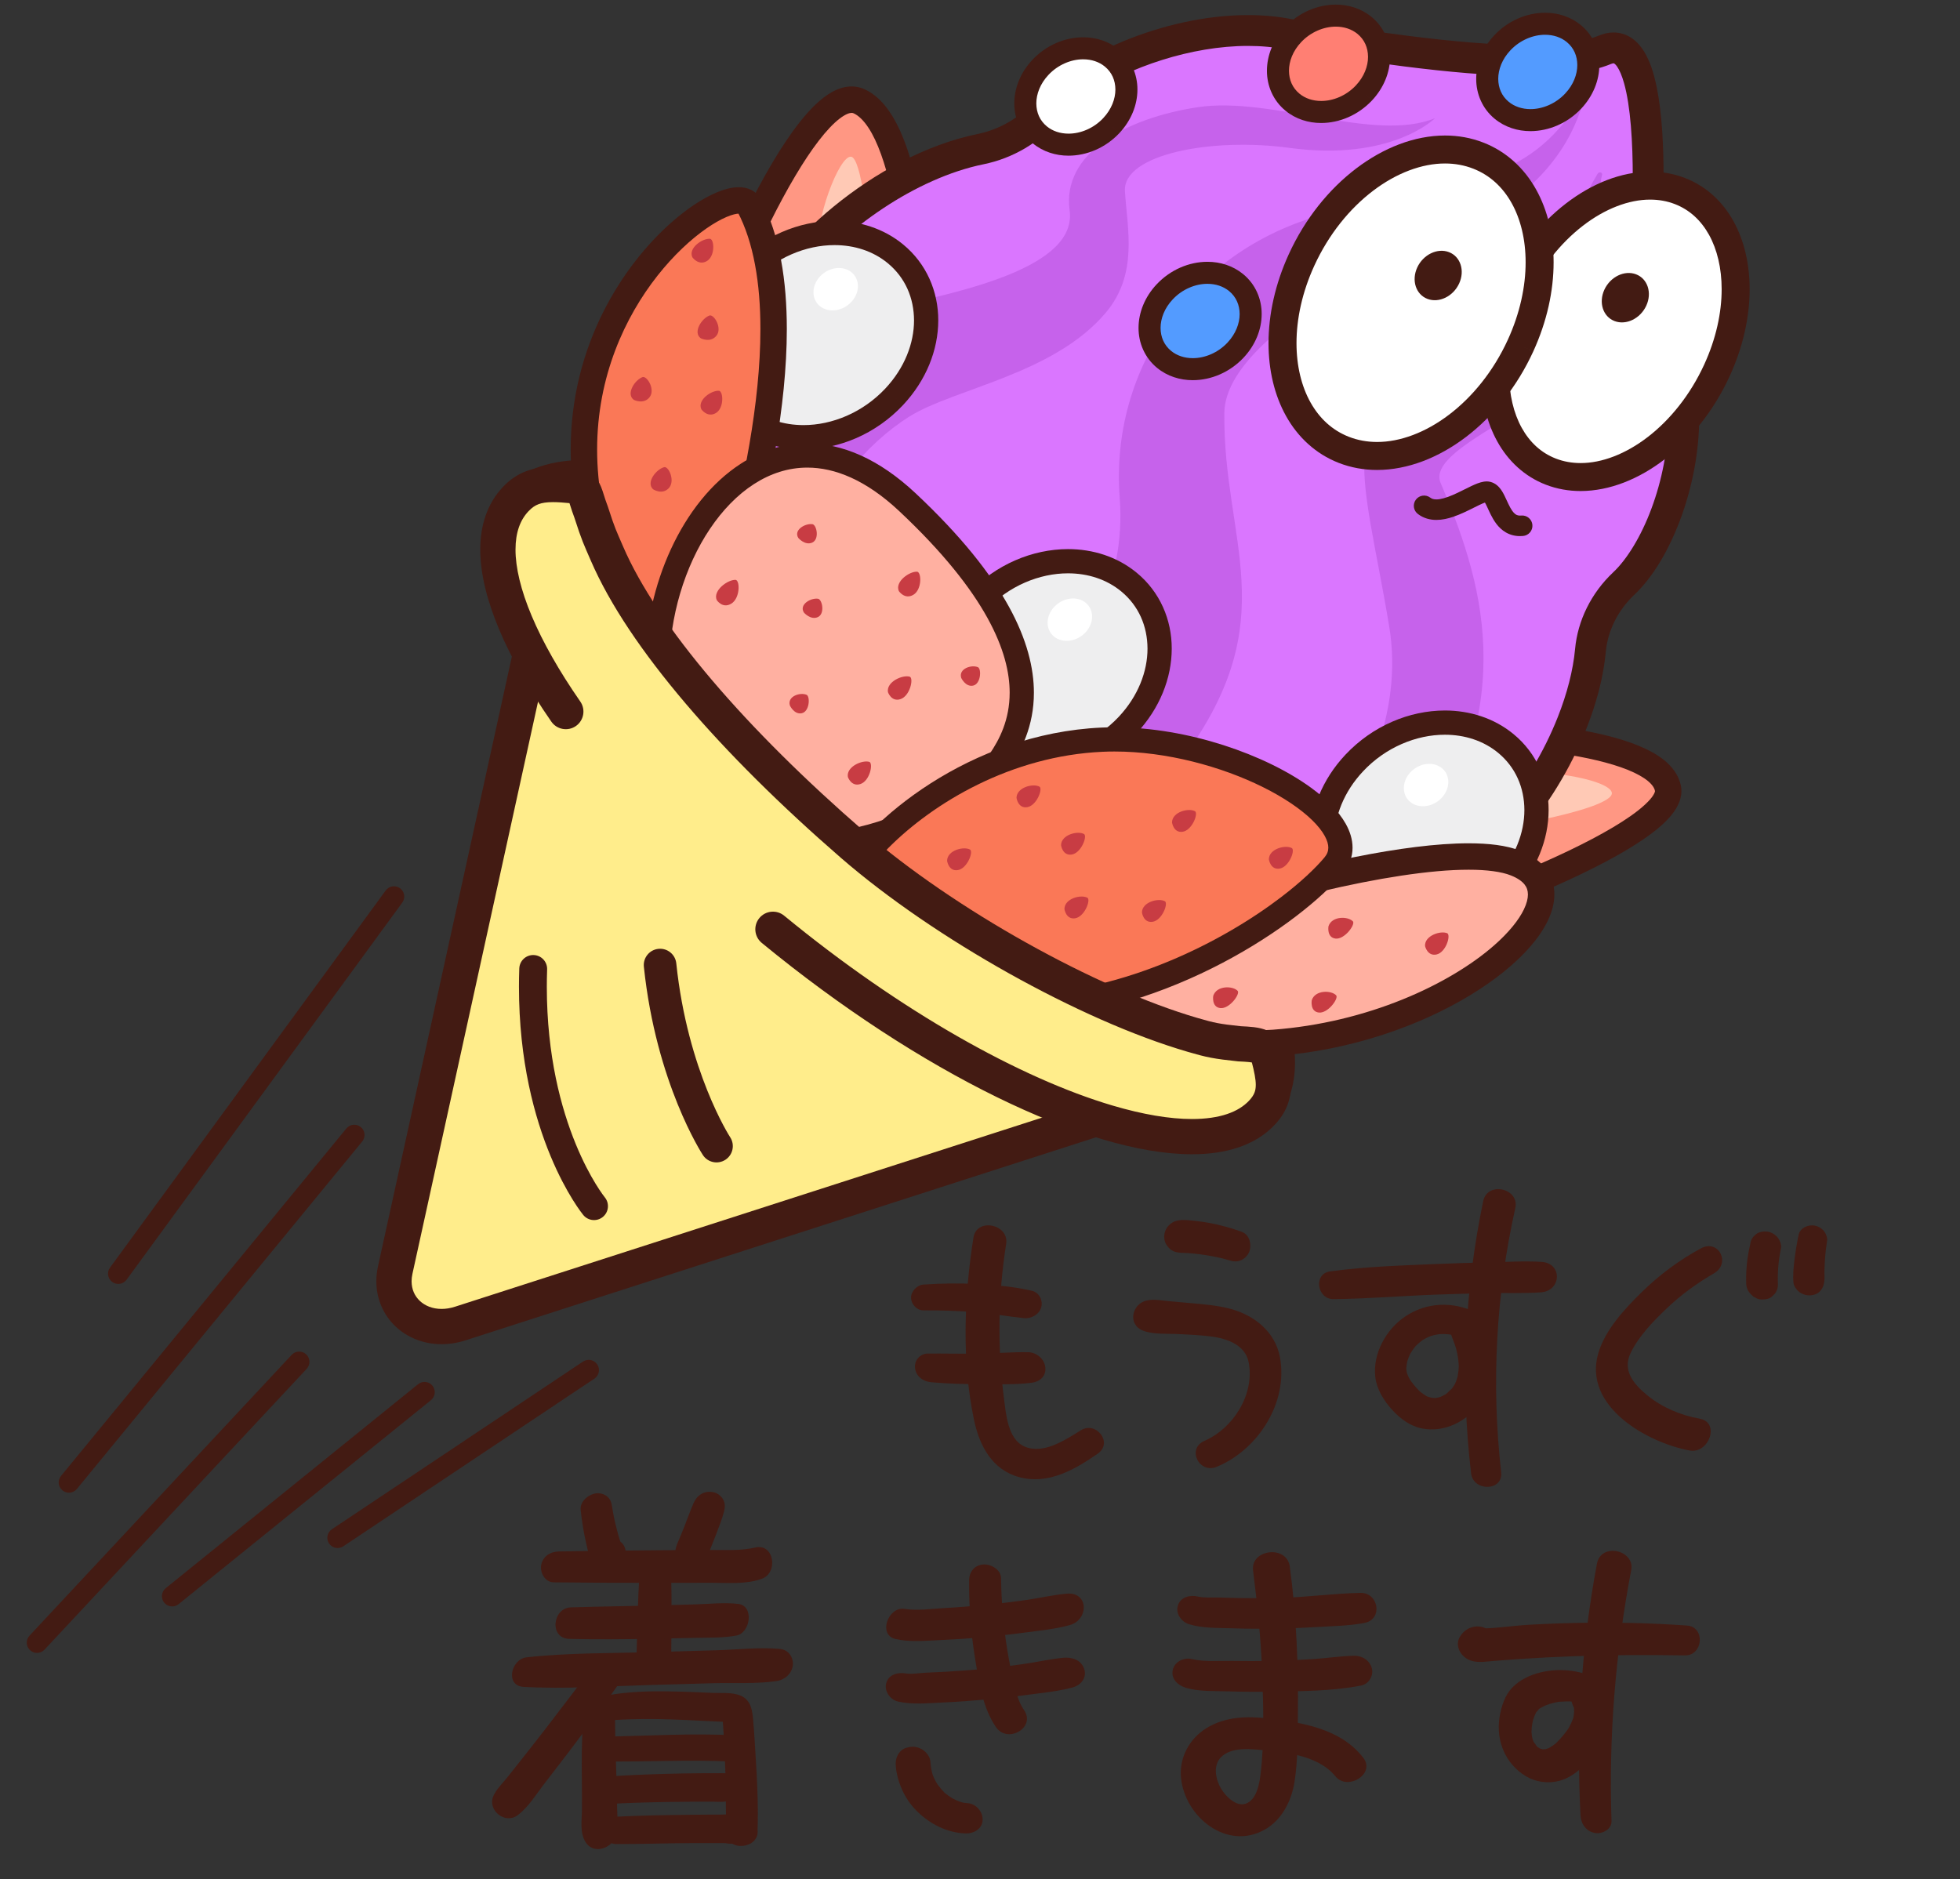 <?xml version="1.0" encoding="utf-8"?>
<!-- Generator: Adobe Illustrator 30.0.0, SVG Export Plug-In . SVG Version: 9.03 Build 0)  -->
<svg version="1.1" id="_x32_" xmlns="http://www.w3.org/2000/svg" xmlns:xlink="http://www.w3.org/1999/xlink" x="0px" y="0px"
	 viewBox="0 0 850 815" style="enable-background:new 0 0 850 815;" xml:space="preserve">
<rect x="0" y="0" width="850" height="815" fill="#333333" stroke="none"/>
<style type="text/css">
	.st0{fill:#957061;}
	.st1{fill:#431B13;}
	.st2{fill:#6B5047;}
	.st3{fill:#FF9783;}
	.st4{fill:#FFC9B5;}
	.st5{fill:#FFED8B;}
	.st6{fill:#DA76FF;}
	.st7{fill:#C662EB;}
	.st8{fill:#EEEEEF;}
	.st9{fill:#FFFFFF;}
	.st10{fill:#FA7857;}
	.st11{fill:#FFB0A1;}
	.st12{fill:#539BFF;}
	.st13{fill:#FF7F73;}
	.st14{fill:#C83C43;}
</style>
<g>
	<path class="st0" d="M245.381,308.636c-28.037-40.406-37.717-75.136-21.798-92.086c27.736-29.535,122.679,6.085,212.061,79.555
		c89.38,73.472,139.354,156.975,111.618,186.508s-122.678-6.085-212.06-79.556"/>
	<path class="st1" d="M250.875,304.821c-9.244-13.317-16.383-25.929-21.149-37.24c-4.779-11.306-7.133-21.307-7.117-29.21
		c0-3.827,0.533-7.151,1.514-9.983c0.987-2.838,2.399-5.199,4.33-7.257l0.005-0.004c2.462-2.618,5.687-4.644,9.927-6.077
		c4.229-1.427,9.453-2.206,15.536-2.202c9.703-0.008,21.544,1.976,34.803,5.911c19.898,5.891,42.987,16.134,67.362,30.104
		c24.381,13.968,50.066,31.656,75.309,52.407c35.933,29.529,65.389,60.701,85.699,88.996c10.155,14.139,18.019,27.56,23.277,39.582
		c5.272,12.017,7.877,22.635,7.858,30.939c0,3.824-0.533,7.146-1.516,9.98c-0.987,2.839-2.4,5.205-4.33,7.267
		c-2.459,2.612-5.686,4.637-9.928,6.07c-4.228,1.427-9.454,2.204-15.535,2.201c-9.704,0.008-21.546-1.976-34.805-5.912
		c-19.898-5.892-42.987-16.133-67.361-30.102c-24.38-13.968-50.066-31.654-75.306-52.405c-2.855-2.345-7.071-1.933-9.414,0.921
		c-2.346,2.854-1.934,7.069,0.921,9.414c34.401,28.273,69.618,51.02,101.791,66.784c16.09,7.88,31.421,14.018,45.57,18.211
		c14.154,4.189,27.116,6.455,38.604,6.462c7.197-0.003,13.833-0.895,19.799-2.898c5.956-1.997,11.259-5.163,15.416-9.592
		c3.259-3.469,5.675-7.573,7.218-12.044c1.549-4.476,2.251-9.302,2.251-14.359c-0.02-11-3.242-23.151-8.979-36.3
		c-8.633-19.706-23.055-41.693-42.191-64.509c-19.138-22.803-43-46.398-70.545-69.042c-34.406-28.278-69.622-51.026-101.796-66.79
		c-16.09-7.881-31.421-14.019-45.57-18.212c-14.154-4.189-27.116-6.454-38.602-6.461c-7.199,0.001-13.836,0.895-19.803,2.9
		c-5.954,1.999-11.257,5.166-15.413,9.597l0.005-0.004c-3.264,3.464-5.681,7.571-7.225,12.042c-1.55,4.477-2.251,9.304-2.251,14.361
		c0.016,10.469,2.942,21.981,8.166,34.406c5.239,12.419,12.829,25.752,22.485,39.672c2.105,3.034,6.272,3.787,9.308,1.682
		c3.034-2.107,3.787-6.273,1.683-9.308L250.875,304.821z"/>
	<path class="st2" d="M270.999,317.723c-23.825-31.449-33.429-57.642-22.55-69.227c18.955-20.184,92.917,11.616,165.198,71.03
		c72.281,59.415,115.507,123.943,96.552,144.127c-18.956,20.184-92.918-11.616-165.199-71.03"/>
	<path class="st1" d="M274.96,314.721c-8.458-11.165-15.042-21.603-19.445-30.748c-4.421-9.136-6.583-16.998-6.557-22.671
		c0-2.179,0.3-4.023,0.827-5.554c0.532-1.535,1.272-2.765,2.282-3.844l0.006-0.006c1.296-1.376,3.019-2.468,5.397-3.266
		c2.369-0.791,5.377-1.239,8.951-1.236c6.977-0.01,16.041,1.716,26.468,5.146c31.355,10.264,74.838,35.644,117.602,70.824
		c30.129,24.761,55.145,50.425,72.5,73.148c8.68,11.357,15.437,21.979,19.959,31.286c4.541,9.293,6.762,17.292,6.735,23.042
		c0,2.177-0.299,4.02-0.827,5.553c-0.533,1.537-1.273,2.773-2.286,3.857c-1.293,1.372-3.014,2.462-5.394,3.259
		c-2.37,0.79-5.38,1.238-8.954,1.236c-6.98,0.01-16.045-1.716-26.471-5.146c-31.357-10.264-74.839-35.646-117.596-70.82
		c-2.123-1.744-5.256-1.437-6.998,0.686c-1.743,2.122-1.436,5.255,0.687,6.998c29.015,23.847,58.298,43.296,84.4,56.854
		c13.054,6.779,25.314,12.087,36.406,15.728c11.1,3.635,21.014,5.634,29.572,5.644c4.382-0.004,8.428-0.53,12.09-1.745
		c3.653-1.207,6.94-3.15,9.51-5.89c2.006-2.136,3.494-4.676,4.437-7.426c0.946-2.754,1.369-5.708,1.369-8.788
		c-0.027-8.145-2.834-17.263-7.738-27.39c-7.383-15.164-19.661-32.588-35.841-51.03c-16.178-18.431-36.262-37.844-59.247-56.739
		c-29.022-23.85-58.306-43.302-84.408-56.86c-13.055-6.778-25.313-12.086-36.406-15.728c-11.1-3.634-21.012-5.633-29.569-5.643
		c-4.384,0.004-8.428,0.532-12.091,1.747c-3.651,1.21-6.936,3.152-9.505,5.894l0.006-0.006c-2.013,2.129-3.504,4.673-4.447,7.424
		c-0.947,2.755-1.368,5.709-1.368,8.791c0.026,8.036,2.761,17.019,7.542,26.985c4.797,9.956,11.72,20.872,20.478,32.436
		c1.657,2.188,4.775,2.619,6.964,0.963c2.188-1.657,2.619-4.776,0.963-6.964L274.96,314.721z"/>
	<path class="st3" d="M626.611,317.235c0,0,92.176,0.512,96.748,24.795c4.573,24.282-149.142,78.085-204.254,82.953
		C463.994,429.85,626.611,317.235,626.611,317.235z"/>
	<path class="st1" d="M626.611,317.235l-0.032,5.731c0.001,0,0.328,0.001,0.986,0.011c4.926,0.067,27.629,0.579,49.281,3.846
		c10.808,1.619,21.372,3.965,29.032,7.067c3.828,1.533,6.901,3.268,8.865,4.931c0.988,0.829,1.695,1.626,2.161,2.334
		c0.467,0.714,0.704,1.322,0.822,1.935l0.11-0.026l-0.112,0.01l0.002,0.011l0.111-0.022l-0.112,0.01l0.002,0.037
		c0.011,0.068-0.063,0.717-0.8,1.864c-1.33,2.159-4.794,5.5-9.867,9.021c-8.882,6.238-22.542,13.361-38.554,20.409
		C644.467,385,615.057,395.539,587.6,403.757c-13.73,4.109-26.974,7.643-38.802,10.318c-11.823,2.679-22.254,4.497-30.198,5.196
		c-1.02,0.089-1.927,0.13-2.705,0.13c-1.136,0.001-2.002-0.09-2.552-0.204c-0.415-0.082-0.647-0.176-0.707-0.205h-0.003
		l-0.916,1.466l1.492-0.803c-0.187-0.365-0.507-0.631-0.575-0.663l-0.916,1.466l1.492-0.803l-1.371,0.739h1.596
		c0.006-0.027-0.024-0.378-0.225-0.739l-1.371,0.739h1.596l0.013-0.109c0.04-0.349,0.4-1.453,1.238-2.886
		c1.551-2.723,4.613-6.583,8.709-10.909c7.175-7.607,17.493-16.801,28.855-26.193c17.055-14.103,36.489-28.715,51.635-39.779
		c7.575-5.534,14.078-10.181,18.687-13.443c2.302-1.631,4.133-2.915,5.385-3.792c1.252-0.876,1.916-1.336,1.917-1.338
		L626.611,317.235l-0.032,5.731L626.611,317.235l-3.264-4.713c-0.05,0.035-29.831,20.655-59.718,43.964
		c-14.949,11.664-29.912,23.981-41.308,34.86c-5.703,5.452-10.512,10.524-14.062,15.151c-1.775,2.322-3.243,4.531-4.353,6.749
		c-1.089,2.226-1.911,4.474-1.938,7.148c-0.008,1.532,0.338,3.242,1.189,4.778c0.63,1.15,1.522,2.159,2.514,2.925
		c1.498,1.158,3.153,1.812,4.836,2.213c1.692,0.399,3.457,0.553,5.387,0.555c1.172,0,2.403-0.06,3.708-0.175
		c14.223-1.268,33.944-5.503,55.86-11.518c32.841-9.032,70.39-22.077,99.992-35.311c14.812-6.629,27.615-13.274,37.024-19.677
		c4.708-3.216,8.579-6.353,11.511-9.641c1.462-1.653,2.699-3.352,3.633-5.224c0.928-1.863,1.563-3.951,1.565-6.209
		c0-0.691-0.06-1.409-0.196-2.138c-0.447-2.388-1.441-4.585-2.761-6.487c-2.499-3.576-6.009-6.202-10.037-8.411
		c-7.067-3.832-15.999-6.442-25.615-8.455c-14.401-2.991-30.298-4.497-42.673-5.284c-12.367-0.784-21.187-0.834-21.265-0.834
		l-1.808-0.01l-1.487,1.031L626.611,317.235z"/>
	<path class="st4" d="M630.986,341.471c14.511-12.406,66.935-5.148,68.028,2.387c1.094,7.535-60.083,18.301-68.192,16.059
		C622.713,357.676,630.986,341.471,630.986,341.471z"/>
	<path class="st3" d="M399.808,161.908c0,0,0.226-105.535-27.261-117.992C345.06,31.46,282.72,191.177,276.72,252.736
		C270.719,314.294,399.808,161.908,399.808,161.908z"/>
	<path class="st1" d="M399.808,161.908l5.724-0.303l-4.131,0.217l4.138,0.002l-0.007-0.219l-4.131,0.217l4.138,0.002
		c-0.004-1.789-0.051-28.354-3.536-56.309c-1.751-13.994-4.338-28.321-8.356-40.3c-2.022-5.995-4.392-11.414-7.365-15.983
		c-2.971-4.54-6.602-8.358-11.37-10.539c-1.75-0.8-3.685-1.207-5.579-1.203c-3.067,0.007-5.907,0.981-8.51,2.421
		c-4.875,2.739-9.296,7.166-13.88,12.9c-7.957,10.039-16.197,24.262-24.362,40.872c-12.223,24.901-24.155,55.103-33.526,83.77
		c-9.364,28.694-16.172,55.702-18.042,74.726c-0.152,1.546-0.233,3.015-0.233,4.422c0.002,2.233,0.195,4.283,0.657,6.212
		c0.347,1.443,0.85,2.824,1.572,4.114c1.067,1.931,2.713,3.64,4.692,4.7c1.975,1.075,4.139,1.486,6.177,1.482
		c2.611-0.009,5.107-0.611,7.649-1.532c4.745-1.748,9.74-4.697,15.172-8.504c9.47-6.663,20.165-16.022,31.027-26.375
		c32.53-31.03,66.384-71.009,66.455-71.087l1.47-1.735l-0.12-2.272L399.808,161.908l-4.375-3.707c0,0.002-0.337,0.399-0.992,1.163
		c-4.904,5.735-27.35,31.739-51.551,56.182c-12.091,12.217-24.639,24.049-35.505,32.677c-5.422,4.311-10.435,7.819-14.611,10.139
		c-2.082,1.162-3.954,2.023-5.493,2.558c-1.538,0.541-2.737,0.732-3.403,0.725c-0.506-0.002-0.685-0.084-0.704-0.092h-0.002
		l-0.078-0.096c-0.103-0.145-0.331-0.555-0.52-1.36c-0.19-0.8-0.332-1.973-0.331-3.495c0-0.957,0.058-2.062,0.178-3.306
		c1.37-14.166,6-34.471,12.639-56.658c9.95-33.311,24.414-71.058,38.943-100.192c7.252-14.559,14.55-26.981,21.102-35.464
		c3.262-4.24,6.349-7.478,8.923-9.464c1.282-0.998,2.426-1.675,3.333-2.065c0.914-0.394,1.557-0.497,1.969-0.496
		c0.339,0.005,0.551,0.052,0.845,0.181c1.995,0.884,4.286,2.944,6.502,6.36c3.905,5.931,7.269,15.592,9.734,26.577
		c3.744,16.499,5.689,35.996,6.662,51.546c0.976,15.558,0.999,27.204,0.999,28.205l0.009,0.385L399.808,161.908l-4.375-3.707
		L399.808,161.908z"/>
	<path class="st4" d="M354.67,106.929c-0.302-15.317,10.93-42.916,15.285-38.499c4.356,4.417,6.729,33.991,6.729,33.991
		L354.67,106.929z"/>
	<path class="st5" d="M494.332,479.12l-294.679,94.922c-16.993,5.473-31.859-6.747-28.245-23.218l62.691-285.616L494.332,479.12z"/>
	<path class="st6" d="M624.285,377.981c27.322-4.015,61.767-55.658,65.447-95.898c0.964-10.543,6.019-21.042,14.449-28.98
		c18.967-17.857,34.385-66.725,21.002-101.809l-0.901-2.239c-7.094-17.665-10.444-36.936-9.77-56.823
		c1.078-31.788-0.332-78.106-18.437-70.653c-27.19,11.192-94.812-0.527-136.747-6.616c-38.909-7.902-88.725,12.692-105.212,32.588
		c-7.329,8.843-17.808,14.885-28.859,17.135c-42.18,8.595-85.391,47.298-93.227,73.065
		c-11.315,37.207-25.159,152.754,75.507,215.974C508.205,416.945,575.296,385.18,624.285,377.981z"/>
	<path class="st1" d="M624.285,377.981l0.971,6.615c8.685-1.317,16.846-6.015,24.585-12.532
		c11.576-9.825,22.292-24.071,30.68-39.888c8.358-15.827,14.36-33.186,15.87-49.485c0.797-8.836,5.11-17.893,12.375-24.721
		c8.095-7.674,14.887-19.205,19.947-32.69c5.02-13.483,8.188-28.92,8.196-44.315c-0.003-10.959-1.616-21.914-5.477-32.055
		l-0.026-0.069l-0.918-2.283c-6.171-15.367-9.373-32.039-9.375-49.327c0-1.593,0.026-3.182,0.083-4.757l0.001-0.018
		c0.164-4.872,0.27-10.086,0.27-15.411c-0.01-13.686-0.677-28.024-3.064-39.572c-1.224-5.794-2.807-10.914-5.464-15.223
		c-1.341-2.145-3.004-4.13-5.235-5.672c-2.209-1.544-5.064-2.512-7.943-2.49c-2.146-0.001-4.266,0.485-6.256,1.316l0.026-0.01
		c-3.314,1.37-7.795,2.453-13.093,3.141c-5.297,0.692-11.407,1.009-18.033,1.009c-15.439,0.004-33.666-1.716-51.645-3.986
		c-17.988-2.268-35.743-5.078-50.471-7.213l-0.959,6.618l1.331-6.553c-6.342-1.29-12.876-1.869-19.457-1.869
		c-18.61,0.013-37.605,4.574-53.971,11.325c-8.183,3.385-15.706,7.324-22.2,11.601c-6.496,4.29-11.973,8.885-16.067,13.816
		c-6.267,7.588-15.464,12.91-25.044,14.849c-22.569,4.63-44.645,16.962-62.395,31.472c-8.87,7.269-16.646,15.099-22.811,22.931
		c-6.158,7.849-10.747,15.65-13.083,23.268c-3.978,13.11-8.103,34.708-8.114,60.414c0.003,25.686,4.155,55.45,17.077,84.401
		c12.902,28.941,34.692,57.002,69.385,78.768c48.673,30.608,90.38,39.665,125.817,39.631c19.616,0,37.277-2.729,53.138-5.885
		c15.859-3.163,29.947-6.728,42.319-8.536L624.285,377.981l-0.973-6.617c-13.377,1.973-27.535,5.583-42.984,8.65
		c-15.447,3.074-32.155,5.629-50.528,5.629c-33.16-0.034-71.856-8.202-118.705-37.582c-32.426-20.388-52.301-46.108-64.284-72.897
		c-11.965-26.778-15.919-54.689-15.916-78.946c-0.01-24.226,3.971-44.832,7.535-56.522c1.582-5.266,5.332-11.966,10.798-18.888
		c8.186-10.418,20.145-21.417,33.763-30.451c13.613-9.051,28.899-16.134,43.603-19.119c12.522-2.564,24.284-9.324,32.673-19.419
		c2.91-3.528,7.447-7.449,13.125-11.181c8.518-5.618,19.579-10.86,31.578-14.629c11.999-3.781,24.942-6.098,37.235-6.093
		c5.796,0,11.445,0.513,16.793,1.599l0.184,0.037l0.188,0.028c14.6,2.118,32.462,4.945,50.717,7.247
		c18.267,2.301,36.913,4.088,53.318,4.091c7.051,0,13.692-0.329,19.768-1.121c6.077-0.8,11.592-2.043,16.449-4.036l0.026-0.01
		c0.63-0.262,0.966-0.286,1.113-0.288c0.178,0.023,0.083-0.027,0.369,0.141c0.229,0.153,0.686,0.565,1.226,1.363
		c0.957,1.384,2.065,3.891,2.964,7.14c1.375,4.878,2.357,11.372,2.947,18.483c0.596,7.119,0.825,14.875,0.825,22.456
		c0,5.146-0.103,10.215-0.263,14.96l0.001-0.017c-0.064,1.759-0.092,3.507-0.092,5.243c-0.001,18.94,3.513,37.323,10.338,54.314
		l0.902,2.243l6.205-2.495l-6.25,2.382c3.159,8.277,4.603,17.647,4.601,27.291c0.008,13.537-2.85,27.584-7.355,39.643
		c-4.464,12.057-10.692,22.128-16.582,27.623c-9.596,9.048-15.395,20.989-16.525,33.24c-0.841,9.249-3.51,19.467-7.498,29.548
		c-5.966,15.128-14.91,29.957-24.592,41.074c-4.832,5.561-9.846,10.19-14.63,13.49c-4.783,3.317-9.308,5.245-13.041,5.778
		L624.285,377.981z"/>
	<path class="st7" d="M354.463,342.235c60.262-3.02,136.795-51.612,131.13-126.208c-4.582-60.316,36.136-111.254,93.237-124.208
		c53.541-12.146,83.969-12.383,105.529-47.322c0.661-1.071,2.259-0.622,1.925,0.543c-4.486,15.609-17.57,39.742-53.986,55.008
		c-52.007,21.801-101.068,51.838-101.336,79.174c-0.548,55.927,26.341,89.1-17.709,149.242
		c-49.337,67.36-77.389,68.984-77.389,68.984"/>
	<path class="st7" d="M475.375,421.835c60.205,1.729,139.453-75.39,127.097-150.059c-11.527-69.658-26.648-96.768,30.452-109.721
		c53.541-12.146,38.351-51.742,59.912-86.681c0.661-1.069,2.26-0.621,1.924,0.543c-4.484,15.609,12.53,65.232-15.31,88.126
		c-22.453,18.461-60.266,32.497-54.669,45.507c20.885,48.547,33.032,99.136-13.127,168.253
		c-46.157,69.114-105.324,75.853-105.324,75.853"/>
	<path class="st7" d="M622.318,51.265c-26.326,10.77-70.809-9.588-102.754-4.787c-31.944,4.802-59.023,20.357-55.695,44.7
		c3.327,24.343-44.289,35.983-93.272,44.874c-40.07,7.273-70.69,56.682-70.69,56.682l40.96,65.7c0,0,13.123-52.287,53.471-77.743
		c19.159-12.086,62.693-18.269,85.241-45.101c14.083-16.76,9.308-36.265,8.271-52.644c-1.016-16.012,37.524-23.397,71.258-18.816
		C603.618,70.17,622.318,51.265,622.318,51.265z"/>
	<path class="st8" d="M387.761,172.124c-18.295,19.482-47.712,23.286-65.702,8.499c-17.991-14.788-17.743-42.57,0.553-62.051
		c18.296-19.482,47.712-23.287,65.703-8.499C406.304,124.86,406.056,152.643,387.761,172.124z"/>
	<path class="st1" d="M387.761,172.124l-3.83-3.598c-9.768,10.42-23.1,15.867-35.473,15.854c-8.641-0.007-16.72-2.604-23.063-7.817
		c-7.618-6.285-11.39-15.13-11.417-24.838c-0.004-9.907,4.066-20.623,12.462-29.557c9.768-10.421,23.099-15.871,35.47-15.858
		c8.638,0.006,16.717,2.601,23.067,7.822c7.615,6.283,11.385,15.123,11.412,24.832c0.003,9.903-4.07,20.622-12.462,29.565
		L387.761,172.124l3.831,3.594c10.096-10.762,15.302-23.981,15.305-36.755c0.027-12.474-5.074-24.611-15.248-32.95
		c-8.444-6.943-19.008-10.217-29.74-10.212c-15.401,0.014-31.342,6.638-43.131,19.173c-10.103,10.754-15.306,23.976-15.309,36.751
		c-0.028,12.476,5.075,24.615,15.251,32.957c8.436,6.935,19.002,10.211,29.737,10.205c15.401-0.013,31.344-6.634,43.132-19.166
		L387.761,172.124z"/>
	<path class="st8" d="M489.015,314.486c-18.296,19.482-47.711,23.287-65.703,8.499c-17.99-14.788-17.742-42.57,0.554-62.051
		c18.295-19.482,47.712-23.288,65.702-8.499C507.559,267.223,507.311,295.004,489.015,314.486z"/>
	<path class="st1" d="M489.015,314.486l-3.83-3.598c-9.769,10.42-23.101,15.867-35.473,15.854
		c-8.641-0.006-16.72-2.603-23.065-7.817c-7.616-6.285-11.389-15.128-11.416-24.836c-0.004-9.907,4.066-20.625,12.463-29.558
		c9.767-10.422,23.097-15.872,35.472-15.859c8.638,0.006,16.715,2.601,23.063,7.82c7.618,6.285,11.386,15.127,11.414,24.836
		c0.003,9.903-4.07,20.62-12.46,29.563L489.015,314.486l3.833,3.594c10.094-10.762,15.299-23.979,15.303-36.753
		c0.027-12.474-5.072-24.613-15.248-32.954c-8.44-6.941-19.005-10.215-29.738-10.209c-15.402,0.013-31.344,6.637-43.132,19.172
		c-10.105,10.754-15.308,23.978-15.311,36.753c-0.028,12.475,5.077,24.613,15.251,32.954c8.438,6.936,19.003,10.212,29.738,10.206
		c15.4-0.013,31.342-6.634,43.132-19.166L489.015,314.486z"/>
	<path class="st8" d="M652.458,384.491c-18.297,19.482-47.712,23.287-65.703,8.498c-17.99-14.788-17.741-42.57,0.554-62.051
		c18.295-19.482,47.712-23.286,65.701-8.499C671.001,337.227,670.753,365.009,652.458,384.491z"/>
	<path class="st1" d="M652.458,384.491l-3.831-3.599c-9.768,10.42-23.1,15.867-35.473,15.854c-8.641-0.006-16.72-2.604-23.065-7.817
		c-7.616-6.285-11.389-15.128-11.417-24.836c-0.003-9.907,4.067-20.624,12.464-29.558c9.767-10.422,23.099-15.872,35.47-15.859
		c8.638,0.007,16.715,2.601,23.067,7.82c7.616,6.286,11.384,15.127,11.412,24.836c0.003,9.903-4.07,20.62-12.461,29.563
		L652.458,384.491l3.831,3.594c10.095-10.762,15.301-23.979,15.303-36.753c0.028-12.474-5.071-24.613-15.247-32.953
		c-8.443-6.942-19.007-10.215-29.74-10.21c-15.402,0.013-31.342,6.637-43.13,19.172c-10.105,10.755-15.308,23.978-15.311,36.753
		c-0.028,12.476,5.076,24.613,15.251,32.954c8.437,6.936,19.003,10.213,29.738,10.206c15.399-0.013,31.342-6.634,43.132-19.166
		L652.458,384.491z"/>
	<path class="st9" d="M369.178,130.992c-3.797,4.043-9.904,4.834-13.639,1.764c-3.734-3.07-3.684-8.836,0.114-12.881
		c3.798-4.044,9.904-4.834,13.638-1.764C373.027,121.181,372.975,126.948,369.178,130.992z"/>
	<path class="st9" d="M470.729,274.319c-3.798,4.044-9.905,4.834-13.639,1.764c-3.734-3.07-3.682-8.836,0.115-12.879
		c3.797-4.044,9.904-4.834,13.638-1.766C474.579,264.508,474.527,270.275,470.729,274.319z"/>
	<path class="st9" d="M625.213,346.057c-3.797,4.044-9.904,4.834-13.638,1.764c-3.734-3.07-3.684-8.837,0.113-12.881
		c3.798-4.044,9.905-4.834,13.639-1.764S629.011,342.012,625.213,346.057z"/>
	<path class="st1" d="M225.198,420.057c-0.092,2.689-0.137,5.33-0.137,7.923c-0.003,32.285,6.819,56.897,13.719,73.478
		c6.901,16.584,13.863,25.151,14.166,25.521c2.115,2.577,5.92,2.953,8.499,0.838c2.577-2.117,2.953-5.922,0.838-8.499l-1.461,1.196
		l1.471-1.186l-0.01-0.01l-1.46,1.197l1.471-1.186c-0.104-0.126-6.4-7.95-12.657-23.232c-6.258-15.285-12.493-38.013-12.496-68.115
		c0-2.453,0.042-4.955,0.131-7.508c0.113-3.335-2.496-6.129-5.829-6.242c-3.335-0.115-6.129,2.494-6.242,5.828L225.198,420.057z"/>
	<path class="st1" d="M279.229,419.313c5.303,50.546,25.198,81.041,25.592,81.662c2.137,3.265,6.518,4.178,9.785,2.041
		c3.265-2.139,4.178-6.52,2.041-9.785l-1.27,0.828l1.272-0.823l-0.005-0.007l-1.268,0.829l1.272-0.823
		c-0.195-0.284-18.493-28.702-23.361-75.396c-0.407-3.882-3.884-6.699-7.765-6.292c-3.883,0.406-6.699,3.883-6.292,7.766
		L279.229,419.313z"/>
	<path class="st1" d="M472.898,477.993l-275.59,88.774c-2.074,0.666-4.025,0.952-5.825,0.952c-3.982-0.008-7.196-1.393-9.427-3.489
		c-2.214-2.124-3.536-4.882-3.559-8.498c0-1.009,0.112-2.093,0.369-3.249l0.005-0.021l58.619-267.068
		c0.905-4.122-1.704-8.198-5.826-9.103c-4.122-0.906-8.198,1.703-9.103,5.826l-58.621,267.066l0.005-0.021
		c-0.493,2.216-0.735,4.416-0.735,6.569c-0.024,7.706,3.166,14.763,8.363,19.623c5.182,4.891,12.281,7.657,19.91,7.65
		c3.434,0,6.976-0.552,10.508-1.688l275.592-88.775c4.017-1.294,6.224-5.6,4.932-9.616c-1.295-4.018-5.6-6.226-9.616-4.932
		L472.898,477.993z"/>
	<path class="st10" d="M304.522,290.211c0,0,52.964-139.365,20.377-201.088c-7.048-13.349-78.818,35.333-71.089,118.303
		C260.652,280.867,304.522,290.211,304.522,290.211z"/>
	<path class="st1" d="M304.522,290.211l5.358,2.036c0.046-0.123,7.845-20.649,15.66-49.535
		c7.808-28.904,15.671-66.105,15.686-99.961c-0.021-20.833-2.946-40.487-11.259-56.304c-0.937-1.819-2.574-3.327-4.323-4.141
		c-1.757-0.837-3.542-1.105-5.25-1.108c-3.251,0.022-6.424,0.927-9.853,2.373c-5.963,2.559-12.663,6.971-19.597,13.11
		c-10.373,9.208-21.18,22.325-29.462,38.899c-8.276,16.564-13.994,36.61-13.991,59.425c0,4.227,0.198,8.545,0.611,12.956
		c3.487,37.805,16.773,60.025,29.628,72.504c12.842,12.499,24.886,15.201,25.596,15.353l4.807,1.024l1.746-4.595L304.522,290.211
		l1.194-5.606l-0.624,2.925l0.661-2.916l-0.037-0.008l-0.624,2.925l0.661-2.916c0,0-0.139-0.031-0.426-0.112
		c-2.172-0.614-12.039-3.855-22.117-14.849c-10.066-11.009-20.605-29.875-23.693-62.759c-0.381-4.058-0.561-8.017-0.561-11.888
		c-0.001-31.807,12.115-57.592,26.198-75.462c7.029-8.919,14.55-15.828,21.098-20.39c3.267-2.281,6.291-3.973,8.795-5.041
		c2.488-1.082,4.492-1.473,5.348-1.451l0.404,0.03l0.015,0.003l0.366-1.272l-0.794,1.034l0.429,0.239l0.366-1.272l-0.794,1.034
		l1.235-1.603l-1.791,0.948l0.556,0.656l1.235-1.603l-1.791,0.948c7.011,13.217,9.955,31.203,9.934,50.952
		c0.015,32.099-7.609,68.628-15.287,96.966c-3.836,14.177-7.675,26.324-10.549,34.908c-1.438,4.293-2.635,7.696-3.469,10.018
		c-0.417,1.16-0.742,2.05-0.964,2.648c-0.111,0.299-0.194,0.522-0.249,0.672l-0.081,0.212L304.522,290.211l1.194-5.606
		L304.522,290.211z"/>
	<path class="st11" d="M287.754,312.551c-15.891-66.049,40.872-155.642,105.79-94.71c64.918,60.933,51.544,95.355,39.878,112.261
		c-11.664,16.905-67.231,46.924-97.203,31.749C306.248,346.675,287.754,312.551,287.754,312.551z"/>
	<path class="st1" d="M287.754,312.551l5.109-1.23c-1.727-7.173-2.555-14.692-2.555-22.281c-0.021-21.43,6.649-43.432,17.596-59.688
		c5.461-8.135,11.963-14.822,19.093-19.411c7.145-4.593,14.858-7.122,23.124-7.129c5.952,0.003,12.24,1.318,18.9,4.325
		c6.656,3.009,13.676,7.727,20.926,14.534c19.063,17.888,31.094,33.309,38.298,46.369c7.208,13.073,9.615,23.718,9.62,32.418
		c-0.016,11.761-4.398,20.285-8.77,26.663c-1.793,2.635-5.613,6.375-10.694,10.145c-7.628,5.698-18.103,11.655-29.27,16.103
		c-11.161,4.463-23.043,7.396-33.36,7.382c-6.53,0.002-12.38-1.152-17.178-3.588c-13.964-7.048-25.672-18.856-33.748-28.942
		c-4.044-5.037-7.19-9.628-9.309-12.935c-1.06-1.655-1.865-2.988-2.396-3.896c-0.265-0.454-0.465-0.801-0.593-1.03l-0.141-0.251
		l-0.034-0.062L287.754,312.551l5.109-1.23L287.754,312.551l-4.619,2.503c0.105,0.19,4.863,8.962,13.514,19.744
		c8.663,10.769,21.189,23.612,37.196,31.739c6.676,3.375,14.19,4.719,21.926,4.72c16.329-0.034,33.929-5.879,48.933-13.385
		c7.497-3.765,14.323-7.966,19.98-12.184c5.661-4.244,10.142-8.409,13.063-12.605c5.041-7.287,10.642-18.128,10.626-32.627
		c0.006-10.689-3.023-23.189-10.929-37.496c-7.909-14.321-20.665-30.514-40.306-48.953c-7.948-7.46-15.901-12.881-23.789-16.448
		c-7.883-3.566-15.708-5.259-23.229-5.256c-10.464-0.007-20.249,3.273-28.816,8.801c-12.866,8.31-23.145,21.544-30.31,37.005
		c-7.151,15.476-11.19,33.246-11.195,50.929c0,8.353,0.908,16.686,2.844,24.74l0.159,0.669l0.331,0.607L287.754,312.551z"/>
	<path class="st11" d="M454.466,424.299c22.923-19.925,165.779-64.409,202.762-49.972s-23.386,71.995-104.846,78.009
		C516.189,455.007,441.151,440.72,454.466,424.299"/>
	<path class="st1" d="M458.226,428.623c1.87-1.643,5.482-3.971,10.252-6.464c8.37-4.399,20.358-9.485,34.237-14.557
		c20.829-7.616,45.975-15.246,70.142-20.943c24.144-5.705,47.411-9.448,64.062-9.433c7.93-0.021,14.339,0.893,18.221,2.44
		c3.138,1.225,4.992,2.661,6.022,3.968c1.018,1.327,1.433,2.551,1.459,4.331c0.006,1.691-0.506,3.91-1.763,6.503
		c-2.174,4.542-6.597,10.066-12.94,15.606c-9.504,8.339-23.236,16.78-39.709,23.441c-16.476,6.67-35.693,11.587-56.252,13.104
		c-2.786,0.204-5.867,0.306-9.156,0.306c-16.887,0.011-39.117-2.722-56.695-7.047c-8.778-2.144-16.434-4.724-21.462-7.316
		c-2.509-1.276-4.337-2.577-5.247-3.513c-0.46-0.462-0.686-0.814-0.754-0.956l-0.033-0.071l-0.001-0.005l-0.59,0.167l0.609,0.001
		l-0.019-0.168l-0.59,0.167l0.609,0.001h-0.772l0.759,0.149l0.013-0.149h-0.772l0.759,0.149l-0.341-0.068l0.33,0.115l0.011-0.047
		l-0.341-0.068l0.33,0.115c-0.002,0,0.048-0.147,0.302-0.459c2-2.453,1.635-6.064-0.816-8.064c-2.453-2.002-6.064-1.637-8.064,0.816
		c-1.689,2.03-2.876,4.694-2.862,7.51c-0.004,1.825,0.486,3.576,1.238,5.059c1.434,2.794,3.59,4.786,6.069,6.565
		c4.362,3.068,10.05,5.519,16.763,7.754c10.05,3.319,22.362,5.993,34.971,7.876c12.61,1.876,25.478,2.949,36.598,2.951
		c3.523,0,6.874-0.108,9.999-0.337c33.3-2.473,63.055-13.226,84.775-26.398c10.863-6.602,19.727-13.799,26.074-21.103
		c3.171-3.658,5.719-7.347,7.534-11.097c1.804-3.745,2.897-7.587,2.903-11.489c0.026-4.052-1.301-8.157-3.935-11.445
		c-2.622-3.307-6.333-5.776-10.84-7.534c-6.147-2.373-13.648-3.204-22.392-3.225c-13.923,0.008-31,2.294-49.286,5.94
		c-27.411,5.475-57.456,14.047-82.658,22.912c-12.604,4.436-23.988,8.94-33.269,13.207c-4.642,2.136-8.758,4.211-12.27,6.218
		c-3.515,2.015-6.416,3.929-8.731,5.935c-2.39,2.076-2.644,5.697-0.566,8.086c2.077,2.389,5.697,2.642,8.087,0.566L458.226,428.623z
		"/>
	<path class="st10" d="M366.743,383.165c12.532-23.273,56.237-59.881,111.196-62.345c54.962-2.464,117.663,33.919,100.489,54.449
		c-17.175,20.531-72.63,59.4-135.788,61.622C379.485,439.112,357.951,399.494,366.743,383.165z"/>
	<path class="st1" d="M366.743,383.165l4.626,2.49c2.799-5.213,7.594-11.545,14.028-17.996c9.652-9.693,22.982-19.702,38.82-27.448
		c15.844-7.755,34.178-13.257,53.957-14.143c1.704-0.078,3.415-0.116,5.133-0.116c22.608-0.021,46.505,6.536,64.37,15.432
		c8.932,4.429,16.355,9.454,21.299,14.268c2.476,2.399,4.321,4.737,5.471,6.806c1.162,2.078,1.611,3.825,1.608,5.197
		c-0.029,1.486-0.4,2.685-1.665,4.248l0.007-0.008c-3.93,4.707-10.383,10.8-18.74,17.173c-12.543,9.579-29.4,19.861-48.837,27.906
		c-19.441,8.048-41.452,13.86-64.367,14.665c-1.648,0.056-3.27,0.084-4.863,0.084c-24.377-0.008-41.342-6.647-52.145-15.006
		c-5.402-4.183-9.27-8.81-11.758-13.27c-2.495-4.457-3.582-8.744-3.575-12.16c0-2.326,0.488-4.221,1.25-5.622l0.006-0.012
		L366.743,383.165l-4.621-2.503c-1.732,3.205-2.517,6.853-2.517,10.627c0.008,5.57,1.678,11.487,4.906,17.281
		c9.704,17.381,33.669,33.687,73.079,33.661c1.712,0,3.456-0.028,5.23-0.09c32.612-1.157,62.961-11.71,87.401-24.545
		c12.223-6.424,22.972-13.426,31.812-20.174c8.846-6.759,15.765-13.224,20.424-18.783l0.005-0.008c2.67-3.157,4.13-7.083,4.1-10.977
		c-0.003-3.628-1.14-7.098-2.94-10.322c-3.18-5.644-8.389-10.787-15.012-15.635c-9.944-7.242-23.177-13.729-37.984-18.493
		c-14.805-4.753-31.169-7.758-47.319-7.761c-1.873,0-3.743,0.042-5.608,0.126c-28.59,1.288-54.097,11.417-74.098,24.191
		c-10.007,6.393-18.646,13.456-25.649,20.483c-7.002,7.036-12.37,14.007-15.836,20.431l0.006-0.012L366.743,383.165z"/>
	<path class="st12" d="M535.825,151.859c-8.631,9.192-22.51,10.987-30.999,4.01c-8.489-6.977-8.373-20.085,0.261-29.277
		c8.632-9.192,22.511-10.988,31-4.009C544.576,129.559,544.459,142.666,535.825,151.859z"/>
	<path class="st1" d="M535.825,151.859l-3.481-3.27c-4.167,4.453-9.887,6.768-15.062,6.754c-3.619-0.005-6.888-1.083-9.425-3.165
		c-3.034-2.517-4.525-5.969-4.548-9.944c-0.004-4.047,1.667-8.557,5.257-12.37c4.169-4.46,9.887-6.774,15.06-6.761
		c3.618,0.007,6.883,1.08,9.427,3.168c3.032,2.515,4.522,5.966,4.546,9.942c0.003,4.041-1.671,8.552-5.259,12.378L535.825,151.859
		l3.486,3.267c5.131-5.476,7.839-12.257,7.842-18.912c0.024-6.491-2.673-12.938-8.032-17.323c-4.445-3.655-9.974-5.348-15.494-5.342
		c-7.928,0.013-16.02,3.397-22.022,9.773c-5.143,5.469-7.846,12.257-7.849,18.912c-0.024,6.492,2.677,12.94,8.036,17.324
		c4.439,3.649,9.966,5.343,15.491,5.339c7.927-0.013,16.02-3.394,22.024-9.769L535.825,151.859z"/>
	<path class="st9" d="M634.384,113.456c-8.633,9.192-22.512,10.987-31.001,4.01c-8.489-6.977-8.37-20.085,0.262-29.277
		c8.633-9.192,22.512-10.988,30.999-4.009C643.132,91.156,643.016,104.263,634.384,113.456z"/>
	<path class="st1" d="M634.384,113.456l-3.482-3.271c-4.168,4.454-9.888,6.768-15.062,6.754c-3.619-0.004-6.888-1.082-9.425-3.165
		c-3.034-2.515-4.524-5.968-4.548-9.943c-0.003-4.051,1.67-8.558,5.256-12.37c4.17-4.46,9.888-6.774,15.061-6.761
		c3.619,0.007,6.883,1.08,9.425,3.167c3.033,2.516,4.521,5.966,4.545,9.942c0.004,4.042-1.671,8.554-5.256,12.38l0.004-0.005
		L634.384,113.456l3.485,3.265c5.129-5.476,7.835-12.255,7.84-18.911c0.024-6.49-2.672-12.937-8.031-17.322
		c-4.443-3.655-9.974-5.348-15.492-5.342c-7.929,0.013-16.02,3.397-22.023,9.771c-5.143,5.469-7.845,12.259-7.848,18.914
		c-0.024,6.492,2.676,12.939,8.036,17.324c4.438,3.648,9.966,5.343,15.49,5.339c7.927-0.014,16.02-3.394,22.026-9.769l0.004-0.005
		L634.384,113.456z"/>
	<path class="st13" d="M728.565,150.601c-8.631,9.192-22.51,10.987-30.999,4.01c-8.489-6.977-8.372-20.085,0.261-29.277
		c8.632-9.192,22.511-10.987,31-4.01C737.316,128.302,737.198,141.41,728.565,150.601z"/>
	<path class="st1" d="M728.565,150.601l-3.482-3.271c-4.167,4.453-9.886,6.768-15.06,6.754c-3.62-0.004-6.889-1.082-9.425-3.165
		c-3.034-2.517-4.526-5.968-4.55-9.943c-0.003-4.048,1.668-8.555,5.258-12.369c4.169-4.459,9.887-6.775,15.06-6.762
		c3.618,0.006,6.883,1.079,9.426,3.167c3.033,2.516,4.523,5.966,4.547,9.942c0.003,4.041-1.671,8.552-5.259,12.378L728.565,150.601
		l3.485,3.267c5.132-5.476,7.84-12.257,7.842-18.913c0.024-6.49-2.673-12.937-8.032-17.322c-4.445-3.655-9.974-5.348-15.494-5.342
		c-7.929,0.013-16.02,3.398-22.022,9.774c-5.143,5.469-7.847,12.255-7.85,18.911c-0.024,6.492,2.678,12.94,8.037,17.324
		c4.439,3.648,9.966,5.343,15.491,5.338c7.927-0.013,16.02-3.393,22.024-9.768L728.565,150.601z"/>
	<path class="st13" d="M591.509,40.31c-8.632,9.192-22.511,10.987-31,4.01s-8.372-20.085,0.262-29.278
		c8.631-9.191,22.51-10.987,30.999-4.008C600.258,18.01,600.142,31.117,591.509,40.31z"/>
	<path class="st1" d="M591.509,40.31l-3.482-3.271c-4.167,4.453-9.887,6.767-15.062,6.754c-3.619-0.004-6.888-1.082-9.424-3.165
		c-3.035-2.517-4.526-5.969-4.549-9.943c-0.003-4.048,1.668-8.557,5.258-12.371c4.168-4.459,9.886-6.773,15.06-6.76
		c3.617,0.006,6.883,1.079,9.426,3.167c3.033,2.516,4.522,5.966,4.546,9.943c0.003,4.041-1.67,8.552-5.259,12.378L591.509,40.31
		l3.485,3.267c5.132-5.476,7.839-12.257,7.841-18.913c0.024-6.49-2.672-12.937-8.032-17.322C590.359,3.687,584.829,1.994,579.31,2
		c-7.929,0.013-16.021,3.396-22.023,9.772c-5.143,5.469-7.846,12.257-7.849,18.913c-0.023,6.492,2.677,12.94,8.037,17.324
		c4.438,3.648,9.966,5.343,15.49,5.338c7.927-0.013,16.02-3.393,22.024-9.768L591.509,40.31z"/>
	<path class="st12" d="M682.26,43.84c-8.632,9.192-22.511,10.987-31,4.01s-8.372-20.086,0.261-29.279
		c8.632-9.191,22.511-10.987,30.999-4.009C691.01,21.539,690.894,34.646,682.26,43.84z"/>
	<path class="st1" d="M682.26,43.84l-3.482-3.271c-4.167,4.453-9.887,6.768-15.061,6.754c-3.619-0.005-6.888-1.082-9.425-3.165
		c-3.034-2.517-4.525-5.969-4.548-9.943c-0.003-4.048,1.667-8.557,5.257-12.371c4.169-4.459,9.887-6.773,15.06-6.76
		c3.618,0.006,6.883,1.079,9.427,3.167c3.033,2.516,4.522,5.967,4.546,9.943c0.003,4.041-1.671,8.552-5.259,12.378L682.26,43.84
		l3.485,3.266c5.131-5.475,7.839-12.257,7.842-18.912c0.024-6.49-2.673-12.937-8.032-17.322c-4.445-3.655-9.974-5.348-15.494-5.342
		c-7.929,0.013-16.02,3.396-22.022,9.772c-5.143,5.469-7.846,12.257-7.849,18.913c-0.024,6.491,2.677,12.94,8.036,17.324
		c4.439,3.648,9.966,5.343,15.491,5.338c7.927-0.013,16.02-3.393,22.023-9.768L682.26,43.84z"/>
	<path class="st9" d="M481.945,54.483c-8.632,9.192-22.511,10.987-31,4.01c-8.489-6.977-8.371-20.085,0.262-29.278
		c8.631-9.191,22.511-10.987,31-4.01C490.695,32.183,490.578,45.291,481.945,54.483z"/>
	<path class="st1" d="M481.945,54.483l-3.482-3.271c-4.167,4.453-9.887,6.767-15.062,6.754c-3.619-0.004-6.888-1.082-9.424-3.165
		c-3.035-2.517-4.526-5.968-4.549-9.943c-0.003-4.048,1.668-8.557,5.258-12.371c4.17-4.459,9.888-6.774,15.062-6.761
		c3.619,0.006,6.883,1.079,9.421,3.167c3.035,2.515,4.525,5.965,4.548,9.942c0.003,4.041-1.671,8.552-5.26,12.379L481.945,54.483
		l3.485,3.267c5.132-5.478,7.839-12.259,7.842-18.914c0.024-6.491-2.673-12.938-8.033-17.323c-4.441-3.654-9.972-5.348-15.49-5.341
		c-7.93,0.013-16.022,3.397-22.025,9.772c-5.142,5.471-7.846,12.258-7.849,18.914c-0.024,6.492,2.677,12.94,8.037,17.324
		c4.438,3.648,9.966,5.343,15.49,5.338c7.928-0.013,16.021-3.393,22.024-9.768L481.945,54.483z"/>
	<path class="st5" d="M438.544,474.84c-15.883,16.914-71.899-4.837-125.116-48.58c-53.214-43.743-83.479-92.916-67.595-109.829
		c15.883-16.912,62.83,14.494,116.046,58.238C415.093,418.413,454.428,457.927,438.544,474.84z"/>
	<path class="st5" d="M335.202,403.056c89.382,73.471,184.324,109.089,212.06,79.556c6.487-6.906,5.692-13.537,2.912-24.194
		c-1.338-5.13-5.472-5.349-12.623-5.691c-10.112-1.078-12.501-1.575-20.332-3.858c-45.438-13.253-107.986-48.252-147.515-82.552
		c-51.283-44.501-90.857-89.99-106.493-126.25c-3.017-6.993-3.679-8.06-6.818-17.837c-3.33-8.686-2.202-10.959-8.14-11.559
		c-11.299-1.139-18.296-0.911-24.671,5.878c-15.919,16.951-6.239,51.68,21.798,92.086"/>
	<path class="st1" d="M330.348,408.96c34.458,28.319,69.728,51.104,101.978,66.905c16.13,7.901,31.508,14.055,45.72,18.269
		c14.217,4.207,27.259,6.493,38.873,6.502c7.276-0.004,14.014-0.905,20.104-2.949c6.076-2.038,11.528-5.283,15.805-9.84l0.006-0.005
		c2.337-2.483,4.188-5.236,5.374-8.224c1.196-2.981,1.677-6.101,1.671-9.087c-0.021-4.739-1.06-9.172-2.309-14.037
		c-0.559-2.188-1.62-4.442-3.303-6.256c-1.244-1.361-2.758-2.393-4.226-3.075c-2.223-1.029-4.285-1.402-6.237-1.652
		c-1.96-0.237-3.87-0.321-5.888-0.42l-0.365,7.636l0.809-7.6c-5.008-0.533-7.92-0.91-10.392-1.385
		c-2.468-0.472-4.731-1.081-8.61-2.212c-21.909-6.378-48.529-18.237-74.38-32.714c-25.865-14.466-51.033-31.575-70.266-48.272
		c-25.402-22.042-47.861-44.3-65.801-65.395c-17.944-21.077-31.344-41.047-38.684-58.109c-1.541-3.569-2.433-5.532-3.275-7.66
		c-0.844-2.133-1.732-4.657-3.283-9.485l-0.052-0.161l-0.09-0.239c-0.741-1.937-1.23-3.495-1.689-4.95
		c-0.348-1.093-0.665-2.137-1.152-3.333c-0.369-0.893-0.844-1.895-1.595-2.958c-0.559-0.791-1.286-1.6-2.134-2.289
		c-1.277-1.047-2.757-1.749-4.092-2.159c-1.347-0.418-2.588-0.608-3.846-0.739c-3.208-0.323-6.211-0.56-9.163-0.563
		c-3.89,0.001-7.769,0.42-11.569,1.829c-3.801,1.39-7.318,3.802-10.281,6.988l0.005-0.006c-3.356,3.564-5.843,7.794-7.426,12.382
		c-1.592,4.593-2.304,9.526-2.306,14.672c0.019,10.651,2.986,22.27,8.242,34.775c5.271,12.498,12.895,25.883,22.579,39.845
		c2.404,3.467,7.167,4.328,10.636,1.924c3.467-2.406,4.329-7.169,1.924-10.636c-9.217-13.279-16.323-25.839-21.053-37.072
		c-4.749-11.225-7.06-21.119-7.04-28.837c-0.002-3.737,0.52-6.952,1.461-9.669c0.948-2.72,2.291-4.959,4.125-6.92l0.005-0.006
		c1.661-1.746,2.934-2.535,4.443-3.112c1.505-0.56,3.451-0.875,6.255-0.874c2.1-0.003,4.643,0.182,7.628,0.485
		c0.491,0.048,0.775,0.108,0.826,0.123h0.003l0.708-2.358l-1.231,2.117c0.28,0.163,0.487,0.23,0.522,0.241l0.708-2.358l-1.231,2.117
		l1.812-3.115L246.557,217c0.139,0.257,0.726,0.889,1.235,1.157l1.812-3.115L246.557,217l1.548-0.995l-1.61,0.89l0.062,0.105
		l1.548-0.995l-1.61,0.89l0.352-0.196l-0.363,0.179l0.01,0.018l0.352-0.196l-0.363,0.179c0.043,0.052,0.37,0.937,0.807,2.361
		c0.451,1.427,1.062,3.374,1.965,5.728l7.137-2.736l-7.279,2.335c1.588,4.949,2.6,7.847,3.626,10.438
		c1.03,2.598,1.976,4.665,3.452,8.09c8.296,19.196,22.503,40.102,41.075,61.959c18.577,21.839,41.547,44.576,67.427,67.035
		c20.297,17.605,46.165,35.147,72.817,50.068c26.665,14.911,54.036,27.177,77.566,34.049c3.951,1.153,6.799,1.936,10.01,2.551
		c3.209,0.614,6.547,1.026,11.651,1.571l0.236,0.025l0.209,0.01c1.783,0.084,3.272,0.162,4.365,0.28
		c0.821,0.084,1.414,0.193,1.728,0.277l0.237,0.073l0.032,0.013l0.186-0.444l-0.229,0.421l0.043,0.023l0.186-0.444l-0.229,0.421
		l0.952-1.743l-1.587,1.172l0.635,0.57l0.952-1.743l-1.587,1.172l1.084-0.802l-1.229,0.563l0.146,0.239l1.084-0.802l-1.229,0.563
		l0.044-0.023l-0.045,0.02l0.002,0.003l0.044-0.023l-0.045,0.02l0.055,0.177c1.191,4.521,1.834,7.92,1.814,10.187
		c-0.006,1.456-0.199,2.443-0.583,3.426c-0.394,0.977-1.031,2.041-2.32,3.422l0.006-0.005c-2.346,2.485-5.426,4.43-9.546,5.823
		c-4.106,1.386-9.227,2.154-15.23,2.151c-9.578,0.008-21.337-1.954-34.531-5.87c-19.806-5.863-42.834-16.074-67.157-30.013
		c-24.331-13.938-49.974-31.598-75.175-52.315c-3.262-2.68-8.08-2.21-10.759,1.052c-2.681,3.261-2.21,8.079,1.052,10.759
		L330.348,408.96z"/>
	<path class="st1" d="M614.899,222.926c2.446,1.881,5.378,2.601,8.029,2.582c2.574-0.006,4.993-0.583,7.281-1.351
		c3.424-1.158,6.605-2.79,9.295-4.126c1.338-0.669,2.549-1.264,3.528-1.683c0.964-0.425,1.733-0.647,1.909-0.664l0.047-0.007
		l-0.303-1.842v1.866l0.303-0.024l-0.303-1.842v1.866v-1.765l-1.141,1.398c0.068,0.09,0.648,0.39,1.141,0.367v-1.765l-1.141,1.398
		l0.195-0.239l-0.22,0.218l0.025,0.021l0.195-0.239l-0.22,0.218c0.076,0.026,0.694,0.96,1.302,2.307
		c0.979,2.027,2.089,4.904,4.14,7.62c1.034,1.352,2.357,2.687,4.098,3.69c1.731,1.008,3.868,1.609,6.122,1.597
		c0.462,0,0.895-0.024,1.306-0.057c2.448-0.197,4.275-2.341,4.078-4.789c-0.198-2.45-2.341-4.275-4.789-4.078l-0.595,0.028
		c-0.63-0.005-1.026-0.108-1.391-0.264c-0.614-0.265-1.278-0.825-2.02-1.885c-1.119-1.572-2.11-4.037-3.292-6.465
		c-0.618-1.221-1.272-2.466-2.393-3.708c-0.566-0.614-1.275-1.234-2.203-1.718c-0.919-0.487-2.066-0.794-3.198-0.787
		c-0.395,0-0.776,0.034-1.144,0.094l0.724,4.39l-0.677-4.396c-1.991,0.332-3.603,1.059-5.381,1.872
		c-2.619,1.23-5.439,2.757-8.18,3.933c-2.723,1.189-5.35,1.939-7.101,1.916c-1.244-0.019-1.946-0.252-2.637-0.763
		c-1.956-1.489-4.747-1.111-6.235,0.844c-1.49,1.954-1.112,4.745,0.844,6.235L614.899,222.926z"/>
	<path class="st14" d="M274.9,173.451c-3.638-2.579,0.506-8.838,3.875-9.929c2.034-0.305,5.487,5.568,2.903,8.796
		C279.092,175.546,274.9,173.451,274.9,173.451"/>
	<path class="st14" d="M303.928,146.741c-3.639-2.58,0.504-8.84,3.874-9.929c2.034-0.305,5.488,5.568,2.902,8.794
		C308.119,148.835,303.928,146.741,303.928,146.741"/>
	<path class="st14" d="M508.272,356.712c0.063-4.618,7.332-6.419,10.05-4.813c1.36,1.241-1.433,8.254-5.428,8.858
		C508.9,361.358,508.272,356.712,508.272,356.712"/>
	<path class="st14" d="M526.15,431.93c1.447-4.602,8.659-4.419,10.671-2.069c0.875,1.612-3.796,7.864-7.643,7.377
		C525.331,436.75,526.15,431.93,526.15,431.93"/>
	<path class="st14" d="M568.868,433.862c1.446-4.602,8.658-4.419,10.67-2.07c0.874,1.612-3.797,7.864-7.644,7.377
		C568.047,438.681,568.868,433.862,568.868,433.862"/>
	<path class="st14" d="M576.121,401.776c1.446-4.602,8.658-4.418,10.67-2.07c0.874,1.613-3.797,7.864-7.643,7.378
		C575.302,406.597,576.121,401.776,576.121,401.776"/>
	<path class="st14" d="M618.01,410.373c-0.351-4.55,6.819-6.915,9.706-5.555c1.482,1.11-0.705,8.239-4.68,9.158
		C619.061,414.894,618.01,410.373,618.01,410.373"/>
	<path class="st14" d="M460.147,366.601c0.063-4.62,7.332-6.421,10.05-4.813c1.359,1.239-1.433,8.253-5.427,8.856
		C460.777,371.248,460.147,366.601,460.147,366.601"/>
	<path class="st14" d="M495.231,395.764c0.063-4.618,7.333-6.419,10.05-4.813c1.361,1.241-1.433,8.255-5.427,8.857
		C495.86,400.412,495.231,395.764,495.231,395.764"/>
	<path class="st14" d="M550.273,372.697c0.063-4.618,7.331-6.419,10.05-4.813c1.359,1.241-1.433,8.253-5.427,8.857
		C550.902,377.344,550.273,372.697,550.273,372.697"/>
	<path class="st14" d="M461.617,394.247c0.063-4.62,7.333-6.421,10.05-4.814c1.359,1.24-1.433,8.254-5.427,8.858
		C462.246,398.893,461.617,394.247,461.617,394.247"/>
	<path class="st14" d="M410.727,373.353c0.064-4.618,7.333-6.419,10.05-4.813c1.359,1.241-1.433,8.253-5.427,8.857
		C411.356,377.999,410.727,373.353,410.727,373.353"/>
	<path class="st14" d="M440.834,346.06c0.063-4.62,7.332-6.421,10.05-4.814c1.359,1.24-1.433,8.254-5.428,8.856
		C441.462,350.707,440.834,346.06,440.834,346.06"/>
	<path class="st14" d="M300.265,111.6c-1.913-3.981,4.395-8.345,7.73-8.025c1.853,0.534,2.131,7.624-1.5,9.693
		C302.863,115.336,300.265,111.6,300.265,111.6"/>
	<path class="st14" d="M304.16,177.524c-1.913-3.981,4.397-8.346,7.729-8.027c1.855,0.536,2.132,7.626-1.498,9.694
		C306.758,181.26,304.16,177.524,304.16,177.524"/>
	<path class="st14" d="M346.233,233.354c-2.256-3.507,3.102-6.555,6.246-5.971c1.792,0.622,2.893,6.572-0.243,7.955
		C349.098,236.72,346.233,233.354,346.233,233.354"/>
	<path class="st14" d="M310.827,260.27c-1.789-4.151,4.859-8.985,8.262-8.762c1.877,0.504,1.859,8.005-1.949,10.316
		C313.331,264.138,310.827,260.27,310.827,260.27"/>
	<path class="st14" d="M348.642,265.689c-2.256-3.507,3.102-6.555,6.246-5.972c1.791,0.624,2.894,6.573-0.245,7.956
		C351.507,269.056,348.642,265.689,348.642,265.689"/>
	<path class="st14" d="M389.81,256.384c-1.847-4.07,4.643-8.686,8.013-8.418c1.866,0.519,1.988,7.827-1.738,10.026
		C392.358,260.189,389.81,256.384,389.81,256.384"/>
	<path class="st14" d="M385.077,300.197c-0.75-4.5,6.455-7.688,9.551-6.667c1.627,0.937-0.026,8.305-4.054,9.683
		C386.547,304.588,385.077,300.197,385.077,300.197"/>
	<path class="st14" d="M342.559,306.018c-1.264-4.029,4.515-5.91,7.327-4.626c1.53,1.025,1.113,7.26-2.171,7.955
		C344.43,310.043,342.559,306.018,342.559,306.018"/>
	<path class="st14" d="M367.698,337.012c-0.782-4.471,6.331-7.575,9.409-6.536c1.62,0.942,0.045,8.237-3.934,9.57
		C369.194,341.381,367.698,337.012,367.698,337.012"/>
	<path class="st14" d="M416.857,294.041c-1.262-4.03,4.515-5.911,7.328-4.626c1.53,1.024,1.114,7.258-2.172,7.954
		C418.727,298.066,416.857,294.041,416.857,294.041"/>
	<path class="st14" d="M283.219,212.208c-3.252-2.995,1.536-8.874,4.958-9.614c2.025-0.091,4.708,6.211,1.801,9.194
		C287.071,214.771,283.219,212.208,283.219,212.208"/>
	<path class="st1" d="M167.269,386.231L47.707,549.806c-1.45,1.984-1.017,4.768,0.967,6.217c1.984,1.45,4.767,1.017,6.217-0.966
		l119.563-163.575c1.449-1.984,1.016-4.768-0.967-6.218C171.502,383.815,168.718,384.247,167.269,386.231"/>
	<path class="st1" d="M150.21,489.453L26.464,640.159c-1.559,1.898-1.284,4.702,0.616,6.261c1.898,1.559,4.702,1.285,6.261-0.615
		l123.746-150.706c1.559-1.899,1.284-4.702-0.616-6.261C154.574,487.279,151.769,487.553,150.21,489.453"/>
	<path class="st1" d="M126.492,587.638l-113.69,121.79c-1.677,1.797-1.58,4.611,0.216,6.288c1.797,1.677,4.612,1.579,6.289-0.216
		l113.69-121.791c1.677-1.796,1.579-4.611-0.216-6.288C130.984,585.744,128.169,585.841,126.492,587.638"/>
	<path class="st1" d="M181.3,600.376L71.87,688.851c-1.912,1.544-2.209,4.345-0.663,6.255c1.545,1.912,4.345,2.209,6.256,0.663
		l109.43-88.476c1.912-1.544,2.209-4.345,0.663-6.255C186.012,599.127,183.21,598.83,181.3,600.376"/>
	<path class="st1" d="M252.836,590.557l-108.9,72.727c-2.044,1.365-2.593,4.126-1.23,6.17c1.366,2.044,4.127,2.593,6.171,1.23
		l108.9-72.727c2.044-1.365,2.593-4.127,1.229-6.169C257.641,589.743,254.88,589.193,252.836,590.557"/>
	<path class="st9" d="M744.543,160.741c-15.462,33.605-47.694,53.223-71.989,43.82c-24.295-9.406-31.456-44.27-15.992-77.876
		c15.463-33.605,47.694-53.224,71.989-43.819C752.848,92.27,760.006,127.137,744.543,160.741z"/>
	<path class="st1" d="M744.543,160.741l-5.513-2.537c-6.016,13.086-14.761,23.879-24.365,31.284
		c-9.608,7.428-20.003,11.376-29.2,11.354c-3.765-0.001-7.347-0.638-10.724-1.94c-6.385-2.489-11.29-7.016-14.81-13.347
		c-3.5-6.317-5.469-14.456-5.464-23.591c-0.005-10.152,2.42-21.491,7.607-32.74c6.015-13.089,14.76-23.884,24.363-31.289
		c9.606-7.429,20-11.378,29.197-11.357c3.764,0.002,7.339,0.637,10.724,1.946c6.39,2.49,11.292,7.015,14.813,13.344
		c3.498,6.318,5.468,14.456,5.463,23.592c0.005,10.149-2.424,21.486-7.604,32.745L744.543,160.741l5.513,2.535
		c5.863-12.756,8.711-25.749,8.714-37.815c-0.004-10.852-2.302-20.987-6.977-29.46c-4.651-8.46-11.824-15.238-21.053-18.794
		c-4.855-1.884-9.968-2.767-15.106-2.765c-12.627,0.022-25.349,5.204-36.613,13.886c-11.266,8.704-21.145,20.997-27.972,35.82
		c-5.871,12.751-8.715,25.745-8.72,37.815c0.005,10.851,2.304,20.989,6.979,29.461c4.652,8.461,11.825,15.239,21.053,18.795
		c4.851,1.877,9.96,2.761,15.103,2.76c12.625-0.023,25.349-5.203,36.614-13.884c11.268-8.703,21.15-20.995,27.977-35.818
		L744.543,160.741z"/>
	<path class="st1" d="M713.939,132.604c-2.583,5.597-8.744,8.573-13.759,6.648c-5.016-1.926-6.985-8.024-4.4-13.621
		c2.583-5.597,8.744-8.573,13.76-6.647C714.553,120.91,716.524,127.007,713.939,132.604z"/>
	<path class="st9" d="M659.424,149.894c-16.128,35.232-50.46,55.471-76.685,45.205c-26.223-10.266-34.406-47.148-18.277-82.38
		c16.128-35.231,50.46-55.468,76.683-45.203C667.368,77.78,675.553,114.663,659.424,149.894z"/>
	<path class="st1" d="M659.424,149.894l-5.519-2.527c-6.23,13.623-15.376,24.824-25.511,32.514
		c-10.141,7.711-21.202,11.835-31.188,11.818c-4.28-0.002-8.382-0.737-12.257-2.251c-7.163-2.821-12.682-7.908-16.608-14.888
		c-3.906-6.968-6.087-15.848-6.083-25.727c-0.003-10.509,2.457-22.11,7.72-33.587c6.231-13.624,15.375-24.826,25.511-32.517
		c10.139-7.712,21.2-11.835,31.185-11.817c4.282,0.002,8.377,0.734,12.254,2.252c7.169,2.821,12.687,7.908,16.613,14.886
		c3.904,6.969,6.085,15.847,6.082,25.726c0.003,10.504-2.461,22.107-7.717,33.595L659.424,149.894l5.518,2.523
		c5.938-12.988,8.815-26.251,8.817-38.641c-0.005-11.641-2.538-22.543-7.628-31.651c-5.069-9.096-12.824-16.38-22.775-20.261
		c-5.361-2.105-11.008-3.091-16.683-3.089c-13.3,0.017-26.701,5.319-38.525,14.289c-11.829,8.989-22.149,21.724-29.207,37.128
		c-5.947,12.983-8.819,26.25-8.822,38.641c0.005,11.641,2.539,22.543,7.628,31.653c5.07,9.096,12.826,16.382,22.778,20.263
		c5.355,2.096,10.998,3.088,16.679,3.086c13.299-0.018,26.702-5.318,38.529-14.288c11.829-8.99,22.149-21.725,29.208-37.128
		L659.424,149.894z"/>
	<path class="st1" d="M632.781,122.979c-2.585,5.597-8.744,8.573-13.759,6.649c-5.014-1.926-6.985-8.024-4.4-13.621
		c2.585-5.597,8.744-8.573,13.76-6.648C633.395,111.285,635.365,117.382,632.781,122.979z"/>
	<path class="st1" d="M468.746,620.353c-6.727,4.158-16.337,10.684-24.568,6.987c-7.171-3.222-7.921-14.193-8.79-20.866
		c-2.896-22.264-2.555-44.758,0.953-66.927c1.372-8.654-12.806-11.487-14.176-2.807c-4.051,25.632-5.13,53.444,0.212,78.992
		c2.338,11.183,7.773,21.751,19.618,24.949c12.603,3.403,24.088-3.264,34.049-10.168
		C482.853,625.794,475.398,616.24,468.746,620.353z"/>
	<path class="st1" d="M400.528,568.349c7.28-0.046,14.578,0.196,21.836,0.732c7.303,0.54,14.474,1.905,21.74,2.645
		c3.138,0.318,6.604-1.609,7.455-4.731c0.789-2.887-0.813-6.348-3.937-7.107c-7.603-1.849-15.675-2.455-23.466-2.917
		c-7.89-0.467-15.774-0.347-23.658,0.183c-2.845,0.192-5.458,2.963-5.395,5.779C395.166,565.715,397.593,568.368,400.528,568.349z"
		/>
	<path class="st1" d="M403.774,599.513c7.257,0.676,14.552,0.818,21.838,0.839c7.176,0.021,14.659,0.273,21.79-0.603
		c3.514-0.432,6.341-2.83,5.923-6.663c-0.402-3.691-3.768-6.518-7.41-6.586c-7.233-0.137-14.543,0.547-21.788,0.624
		c-7.249,0.078-14.499-0.093-21.748-0.042c-3.349,0.023-5.92,2.927-5.557,6.251C397.222,596.999,400.353,599.195,403.774,599.513z"
		/>
	<path class="st1" d="M538.393,534.216c-4.594-1.637-9.351-2.958-14.148-3.839c-2.115-0.388-4.251-0.674-6.39-0.887
		c-3.474-0.347-7.466-1.015-10.349,1.418c-1.675,1.413-2.596,3.277-2.614,5.462c-0.018,2.183,0.85,3.75,2.391,5.246
		c2.08,2.019,5.101,1.705,7.754,1.879c1.839,0.121,3.676,0.302,5.504,0.544c3.651,0.487,7.271,1.159,10.841,2.07
		c-0.567-0.146-1.134-0.292-1.7-0.44c1.193,0.312,2.379,0.647,3.558,1.004c1.703,0.517,3.291,0.657,4.971-0.079
		c1.503-0.661,2.999-2.122,3.568-3.683C542.936,539.734,541.905,535.47,538.393,534.216z"/>
	<path class="st1" d="M527.677,636.196c17.938-7.434,31.021-27.827,27.41-47.485c-2.07-11.267-11.471-18.544-22.156-21.206
		c-5.486-1.367-11.059-1.811-16.673-2.312c-2.987-0.266-5.975-0.531-8.962-0.798c-3.215-0.286-6.636-1.023-9.824-0.372
		c-6.688,1.369-8.645,10.599-1.609,13.181c4.584,1.683,10.433,1.157,15.293,1.432c4.708,0.267,9.447,0.425,14.13,1.034
		c6.766,0.881,14.787,3.631,16.23,11.217c2.643,13.897-6.625,28.578-19.189,34.065C514.523,628.361,520.033,639.364,527.677,636.196
		z"/>
	<path class="st1" d="M640.276,569.413c-9.977-5.101-21.588-4.685-30.936,1.633c-8.248,5.573-14.091,16.102-12.909,26.2
		c0.63,5.376,3.752,10.337,7.322,14.272c3.393,3.742,7.738,6.985,12.769,8.021c9.842,2.025,20.076-3.113,25.45-11.432
		c6.549-10.14,5.835-24.227,0.212-34.656c-1.708-3.167-5.618-4.709-8.941-2.908c-3.353,1.816-5.002,5.453-3.663,9.085
		c0.344,0.932,0.71,1.853,1.052,2.785c0.152,0.415,0.299,0.833,0.438,1.253c0.086,0.254,0.514,1.614,0.201,0.543
		c0.555,1.9,0.942,3.865,1.172,5.828c0.1,0.87,0.159,1.74,0.195,2.614c-0.044-1.101-0.005-0.016-0.016,0.188
		c-0.026,0.433-0.042,0.863-0.078,1.296c-0.081,0.974-0.302,1.917-0.411,2.884c-0.119,1.068,0.315-0.889-0.019,0.137
		c-0.202,0.622-0.381,1.246-0.612,1.858c-0.134,0.351-0.276,0.7-0.43,1.044c-0.1,0.225-0.63,1.255-0.157,0.378
		c0.553-1.02-0.332,0.502-0.376,0.57c-0.196,0.299-0.403,0.595-0.614,0.884c-0.214,0.291-0.443,0.567-0.663,0.85
		c-0.901,1.165,0.104-0.233,0.231-0.22c-0.279-0.029-1.695,1.568-1.997,1.805l-0.859,0.642c0.826-0.149,0.984-0.57,0.267-0.194
		c-0.708,0.37-1.391,0.756-2.129,1.068c-0.247,0.105-1.309,0.393-0.357,0.157c1.123-0.28-0.547,0.112-0.633,0.131
		c-0.338,0.078-0.679,0.129-1.017,0.199c-1.253,0.256,0.781,0.056-0.025,0.022c-0.782-0.032-1.547-0.036-2.328-0.113
		c1.455,0.142-0.356-0.145-0.913-0.341c-0.367-0.128-0.76-0.27-1.115-0.441c1.115,0.54,0.151,0.04-0.027-0.086
		c-0.824-0.581-1.666-1.098-2.466-1.719c1.029,0.802-0.005-0.008-0.255-0.25c-0.291-0.282-0.575-0.571-0.853-0.867
		c-0.624-0.662-1.22-1.352-1.787-2.063c-0.542-0.677-1.059-1.374-1.544-2.093c0.167,0.248,0.538,0.998-0.09-0.176
		c-0.305-0.571-0.601-1.142-0.855-1.74c-0.166-0.392-0.326-0.797-0.454-1.202c0.309,0.974,0.012-0.04-0.011-0.229
		c-0.055-0.446-0.128-0.883-0.167-1.332c0.078,0.915-0.015-0.116-0.001-0.298c0.072-1.022,0.246-1.993,0.428-2.996
		c0.202-1.113-0.365,0.929,0.017,0.006c0.214-0.514,0.351-1.068,0.554-1.591c0.306-0.784,0.651-1.555,1.046-2.298
		c-0.708,1.334,0.354-0.472,0.601-0.831c0.423-0.62,0.894-1.202,1.357-1.79c0.811-1.031,0.049-0.065-0.133,0.116
		c0.399-0.397,0.794-0.795,1.214-1.171c0.698-0.627,1.438-1.198,2.196-1.748c1.07-0.778,0.072-0.026-0.141,0.09
		c0.496-0.268,0.97-0.567,1.474-0.824c0.354-0.18,0.714-0.351,1.077-0.512c0.115-0.05,1.96-0.687,0.705-0.313
		c1.009-0.3,2.024-0.558,3.064-0.736c0.415-0.069,0.831-0.127,1.249-0.175c-1.076,0.125,0.656-0.015,0.852-0.018
		c0.947-0.012,1.894,0.035,2.835,0.136c0.232,0.025,1.542,0.252,0.595,0.064c0.515,0.102,1.026,0.23,1.532,0.372
		c0.506,0.142,1.008,0.299,1.503,0.475c0.172,0.06,1.759,0.722,0.891,0.312c3.025,1.43,6.827,1.071,8.809-1.989
		C643.232,575.458,643.442,571.032,640.276,569.413z"/>
	<path class="st1" d="M651.011,638.522c-4.319-38.242-2.256-77.016,6.141-114.57c1.902-8.512-12.088-11.762-13.919-2.997
		c-8.102,38.818-9.904,78.7-5.258,118.08C638.917,647.01,651.953,646.869,651.011,638.522z"/>
	<path class="st1" d="M578.285,563.466c14.99-0.139,29.982-1.435,44.965-1.966c7.503-0.267,15.007-0.487,22.514-0.633
		c7.482-0.146,15.063,0.181,22.522-0.345c8.887-0.627,9.409-12.625,0.267-13.202c-7.447-0.471-15.062,0.031-22.52,0.195
		c-7.757,0.17-15.512,0.404-23.264,0.727c-15.311,0.641-30.78,1.131-45.975,3.214C569.469,552.461,571.154,563.532,578.285,563.466z
		"/>
	<path class="st1" d="M737.636,541.459c-9.299,5.026-17.838,11.362-25.411,18.741c-7.568,7.375-16.288,16.709-19.195,27.114
		c-6.347,22.719,21.223,38.393,39.773,41.824c8.24,1.525,13.354-12.182,4.288-13.821c-8.201-1.48-16.155-4.782-22.648-10.084
		c-5.853-4.779-11.021-10.725-7.257-18.468c3.58-7.358,9.937-13.867,15.804-19.441c6.163-5.85,13.06-10.828,20.396-15.104
		C750.648,547.987,745.385,537.271,737.636,541.459z"/>
	<path class="st1" d="M759.03,539.651c-0.706,2.973-1.215,5.987-1.499,9.029c-0.143,1.517-0.232,3.039-0.265,4.564
		c-0.017,0.761-0.024,1.524-0.009,2.285c0.013,0.788-0.005,1.58,0.155,2.356c0.403,1.951,1.453,3.149,2.902,4.43
		c0.521,0.286,1.042,0.574,1.563,0.861c0.834,0.369,1.696,0.519,2.585,0.449c1.266,0.002,2.94-0.289,3.904-1.197
		c0.46-0.431,0.914-0.871,1.363-1.315c0.729-0.947,1.153-2.012,1.272-3.201c0.038-0.341,0.035-0.63,0.024-0.974
		c-0.025-0.763-0.042-1.527-0.042-2.292c0-1.474,0.05-2.946,0.152-4.416c0.203-2.991,0.624-5.962,1.237-8.897
		c0.312-1.496-0.568-3.539-1.489-4.655c-1.06-1.286-2.917-2.372-4.599-2.512c-1.661-0.137-3.484,0.127-4.821,1.21
		c-0.398,0.384-0.793,0.768-1.19,1.153C759.559,537.45,759.146,538.493,759.03,539.651z"/>
	<path class="st1" d="M780.014,535.58c-0.726,3.422-1.301,6.881-1.733,10.351c-0.434,3.49-0.846,7.049-0.481,10.553
		c0.161,1.539,1.742,3.5,3.014,4.258c1.321,0.783,2.705,1.184,4.248,1.098c1.381-0.077,2.879-0.517,3.916-1.498
		c1.354-1.281,1.953-2.753,2.177-4.596c0.179-1.477,0.014-3.045,0.047-4.534c0.03-1.453,0.094-2.904,0.187-4.355
		c0.192-2.952,0.525-5.892,0.974-8.816c0.214-1.387-0.722-3.474-1.666-4.433c-1.023-1.039-2.215-1.734-3.653-2.02
		C784.268,531.036,780.666,532.505,780.014,535.58z"/>
	<path class="st1" d="M389.499,738.029c6.36,1.427,13.253,0.665,19.717,0.376c6.067-0.273,12.122-0.72,18.169-1.273
		c6.213-0.567,12.412-1.245,18.594-2.078c6.39-0.861,13.12-1.477,19.336-3.209c3.493-0.972,6.091-4.178,4.896-7.912
		c-1.272-3.981-5.304-5.259-9.039-4.909c-5.788,0.543-11.556,1.9-17.318,2.721c-5.778,0.825-11.575,1.527-17.384,2.103
		c-5.415,0.536-10.846,0.918-16.278,1.236c-2.799,0.162-5.599,0.297-8.399,0.403c-2.716,0.101-6.258,0.769-8.942,0.333
		c-3.452-0.561-7.467,0.375-8.524,4.224C383.368,733.53,386.078,737.26,389.499,738.029z"/>
	<path class="st1" d="M388.385,710.897c6.32,1.433,13.04,0.737,19.471,0.449c6.208-0.278,12.409-0.684,18.598-1.241
		c6.047-0.543,12.082-1.221,18.101-2.031c6.396-0.862,13.133-1.48,19.357-3.215c8.369-2.331,8.295-14.503-1.341-13.636
		c-6.008,0.542-12.008,1.972-17.99,2.813c-5.781,0.815-11.582,1.506-17.392,2.073c-5.811,0.569-11.634,1.01-17.463,1.343
		c-5.582,0.319-11.918,1.254-17.447,0.369C385.188,696.688,380.592,709.127,388.385,710.897z"/>
	<path class="st1" d="M514.192,732.018c5.767,1.761,12.571,1.38,18.563,1.579c6.436,0.214,12.875,0.247,19.312,0.135
		c12.57-0.221,25.869-0.24,38.235-2.662c3.277-0.641,5.424-4.232,4.658-7.372c-0.836-3.431-4.147-5.606-7.637-5.538
		c-5.93,0.116-11.899,1.045-17.824,1.433c-5.947,0.39-11.903,0.651-17.861,0.779c-5.72,0.124-11.441,0.12-17.162,0.026
		c-5.622-0.092-12.132,0.493-17.595-0.821c-3.421-0.823-7.51,1.127-8.287,4.718C507.753,728.187,510.826,730.99,514.192,732.018z"/>
	<path class="st1" d="M515.704,704.488c5.864,1.788,12.44,1.552,18.519,1.754c6.434,0.214,12.872,0.249,19.309,0.135
		c6.353-0.112,12.702-0.382,19.044-0.76c6.34-0.378,12.974-0.499,19.213-1.723c8.051-1.579,6.084-13.171-1.813-13.013
		c-11.889,0.243-23.753,1.956-35.677,2.213c-5.722,0.124-11.443,0.119-17.165,0.026c-2.859-0.047-5.719-0.125-8.577-0.231
		c-2.807-0.105-6.328,0.244-9.066-0.417c-3.388-0.816-7.497,0.16-8.667,3.87C509.71,699.887,512.369,703.469,515.704,704.488z"/>
	<path class="st1" d="M420.286,685.387c-0.1,11.082,0.68,22.124,2.441,33.068c1.652,10.266,3.221,21.921,9.206,30.675
		c4.963,7.262,17.541,0.247,12.079-7.549c-2.242-3.201-3.228-7.18-4.141-10.939c-1.24-5.097-2.275-10.245-3.109-15.424
		c-1.635-10.159-2.494-20.441-2.632-30.73c-0.048-3.674-4.354-6.145-7.635-5.93C422.637,678.81,420.32,681.708,420.286,685.387z"/>
	<path class="st1" d="M419.653,782.087c-0.794-0.063-1.582-0.16-2.366-0.306c-0.701-0.131-1.357-0.57,0.525,0.157
		c-0.363-0.14-0.756-0.226-1.126-0.351c-1.443-0.491-2.831-1.138-4.183-1.84c0.583,0.307,1.166,0.615,1.75,0.922
		c-1.398-0.75-2.726-1.612-3.967-2.601c-0.288-0.229-0.865-0.555-1.046-0.875c0.307,0.277,0.616,0.555,0.923,0.833l-0.491-0.47
		c-0.567-0.555-1.11-1.136-1.626-1.74c-0.517-0.606-1.003-1.236-1.47-1.879c-0.333-0.461-0.906-1.545,0.275,0.457
		c-0.229-0.389-0.484-0.764-0.711-1.157c-0.795-1.372-1.45-2.813-1.98-4.309c0.204,0.59,0.406,1.178,0.608,1.767
		c-0.656-1.935-1.068-3.917-1.217-5.955c0.04,0.622,0.08,1.244,0.12,1.866c-0.053-0.961-0.058-1.929-0.21-2.881
		c-0.412-2.557-2.551-4.731-4.912-5.609c-1.988-0.74-3.811-0.588-5.771,0.037c-2.443,0.776-4.022,3.327-4.272,5.757
		c-0.199,1.944,0.186,4.303,0.632,6.232c0.468,2.026,1.163,4.035,1.995,5.939c1.488,3.394,3.681,6.643,6.303,9.264
		c5.71,5.708,13.075,9.542,21.252,9.87c3.445,0.139,7.332-1.9,7.442-5.792C426.233,785.759,423.393,782.391,419.653,782.087z"/>
	<path class="st1" d="M240.057,686.307c15.312,0.187,30.619,0.239,45.932,0.232c7.538-0.003,15.077-0.008,22.615-0.032
		c7.225-0.021,14.947,0.758,21.848-1.764c7.138-2.61,5.297-15.45-2.902-13.54c-6.615,1.543-13.526,1.028-20.278,1.054
		c-7.04,0.026-14.083,0.078-21.123,0.124c-14.603,0.095-29.201,0.258-43.802,0.536c-3.664,0.07-7.014,2.117-7.668,5.987
		C234.132,682.138,236.394,686.263,240.057,686.307z"/>
	<path class="st1" d="M277.413,680.5c-0.438,7.348-0.738,14.711-0.938,22.071c-0.098,3.542-0.194,7.085-0.291,10.627
		c-0.052,1.907-0.102,3.815-0.158,5.723c-0.093,3.105,0.243,5.52,2.564,7.878c2.541,2.581,7.228,2.477,9.801,0.03
		c2.399-2.281,2.69-4.785,2.704-7.86c0.009-1.909,0.024-3.815,0.037-5.723c0.026-3.544,0.049-7.087,0.073-10.629
		c0.05-7.356,0.003-14.719-0.183-22.074C290.81,672.225,277.904,672.252,277.413,680.5z"/>
	<path class="st1" d="M246.874,710.835c12.025,0.293,24.05,0.171,36.076-0.042c6.015-0.106,12.028-0.237,18.043-0.395
		c6.079-0.16,12.405,0.111,18.387-1.015c6.034-1.134,7.825-12.887,0.765-13.714c-6.034-0.708-12.296,0.007-18.366,0.198
		c-6.016,0.193-12.031,0.356-18.047,0.493c-12.04,0.278-24.081,0.432-36.119,0.805C239.538,697.417,238.119,710.621,246.874,710.835
		z"/>
	<path class="st1" d="M227.086,731.656c18.211,0.992,36.797-0.313,55.021-0.828c9.006-0.253,18.014-0.507,27.022-0.761
		c9.09-0.257,18.775,0.38,27.765-0.964c3.51-0.524,6.663-3.348,6.951-6.982c0.268-3.388-1.987-6.584-5.559-6.92
		c-8.931-0.844-18.408,0.305-27.375,0.565c-9.257,0.267-18.515,0.536-27.772,0.803c-18.156,0.527-36.711,0.268-54.77,2.27
		C221.576,719.591,218.944,731.213,227.086,731.656z"/>
	<path class="st1" d="M258.506,720.987c-7.284,9.669-14.584,19.33-21.984,28.911c-3.59,4.645-7.206,9.271-10.849,13.874
		c-1.935,2.448-3.877,4.888-5.827,7.321c-1.999,2.495-4.666,5.054-5.928,7.998c-2.566,5.995,5.031,12.288,10.466,8.3
		c4.862-3.569,8.409-9.557,12.105-14.307c3.83-4.924,7.632-9.872,11.401-14.842c7.544-9.949,14.92-20.01,22.114-30.215
		c1.89-2.679-0.176-6.584-2.579-8.014C264.86,718.487,260.528,718.303,258.506,720.987z"/>
	<path class="st1" d="M252.904,746.475c-0.71,8.528-0.654,17.092-0.572,25.644c0.04,4.316,0.078,8.633,0.042,12.951
		c-0.042,4.723-1.025,9.831,1.63,14.001c2.919,4.588,9.117,3.292,11.898-0.489c2.705-3.681,1.785-9.755,1.737-14.141
		c-0.049-4.314-0.173-8.628-0.298-12.942c-0.249-8.53-0.557-17.059-0.609-25.594c-0.022-3.681-3.724-6.332-7.179-6.19
		C255.623,739.877,253.211,742.788,252.904,746.475z"/>
	<path class="st1" d="M266.671,746.033c8.309-0.559,16.614-0.549,24.932-0.255c4.147,0.146,8.295,0.354,12.441,0.555
		c2.044,0.099,4.088,0.201,6.133,0.296c1.176,0.053,2.353,0.106,3.529,0.155c0.501,0.021,1,0.042,1.501,0.059
		c1.147,0.149,1.081,0.039-0.197-0.332c-0.664-0.84-1.328-1.679-1.992-2.518c0.215,0.37,0.212,0.811,0.21,0.335
		c0.003,0.499,0.099,1.011,0.145,1.509c0.078,0.864,0.15,1.73,0.218,2.595c0.16,2.048,0.282,4.1,0.396,6.151
		c0.262,4.771,0.446,9.547,0.602,14.324c0.288,8.754,0.07,17.551,0.471,26.295c0.376,8.184,14.449,6.731,13.473-1.544
		c-0.034-0.625-0.145-1.234-0.332-1.83c-1.639-6.648-11.066-7.132-12.766-0.157c-0.185,0.593-0.294,1.2-0.327,1.821
		c4.46,0.625,8.918,1.251,13.377,1.875c0.566-13.367-0.371-27.013-1.203-40.354c-0.189-3.029-0.407-6.06-0.669-9.085
		c-0.362-4.188-0.974-8.546-5.356-10.452c-3.703-1.609-8.572-1.048-12.535-1.226c-4.313-0.194-8.626-0.394-12.94-0.519
		c-10.134-0.289-20.34-0.336-30.377,1.256C257.932,736.175,259.117,746.542,266.671,746.033z"/>
	<path class="st1" d="M261.249,763.968c18.777,0.321,37.597-0.888,56.361,0.103c3.156,0.166,6.421-2.002,6.775-5.293
		c0.345-3.219-2.381-5.961-5.521-6.119c-18.791-0.958-37.644,0.221-56.435,0.578c-2.975,0.057-6.022,1.733-6.371,4.976
		C255.743,761.16,258.289,763.917,261.249,763.968z"/>
	<path class="st1" d="M262.997,782.507c8.803-0.544,17.628-0.782,26.445-0.939c4.39-0.077,8.78-0.124,13.168-0.14
		c2.182-0.008,4.363-0.006,6.543,0.015c2.464,0.022,5.102,0.379,7.408-0.595c4.456-1.882,5.23-8.762,0.743-11.029
		c-1.962-0.992-4.397-0.697-6.544-0.71c-2.086-0.013-4.173-0.011-6.258,0c-5.134,0.028-10.266,0.121-15.397,0.263
		c-8.946,0.249-17.898,0.576-26.823,1.259C255.269,771.167,255.44,782.975,262.997,782.507z"/>
	<path class="st1" d="M267.281,799.81c10.918,0.037,21.84-0.354,32.759-0.401c4.072-0.016,8.147-0.013,12.219-0.003
		c1.346,0.003,2.692,0.008,4.038,0.029c0.443,0.008,0.89,0.037,1.334,0.031l0.428,0.02c-0.594,0.063-2.168-0.241-2.804-0.672
		c-0.734-3.234-1.467-6.467-2.203-9.7l-0.009,0.009c0.889-0.564,1.777-1.126,2.666-1.689c1.941-0.589,1.538-0.208,0.541-0.155
		c-1.187,0.062-2.336,0.209-3.454,0.632c-5.781,2.193-4.516,9.783,1.026,11.346c2.873,0.811,6.612,0.555,8.784-1.664
		c3.163-3.23,0.82-7.647-2.203-9.699c-1.953-1.327-5.784-0.826-8.047-0.836c-4.106-0.019-8.213,0.023-12.319,0.067
		c-11.275,0.119-22.566,0.279-33.826,0.878C258.345,788.424,259.903,799.784,267.281,799.81z"/>
	<path class="st1" d="M251.823,654.909c0.503,4.841,1.284,9.669,2.37,14.414c0.467,2.04,0.9,4.172,1.621,6.139
		c0.777,2.121,2.313,4.246,4.508,5.08c1.79,0.682,3.805,0.722,5.619,0.073c2.025-0.724,3.424-2.203,4.586-3.944
		c1.268-1.9,1.071-4.78-0.16-6.622c-1.422-2.128-3.653-2.698-6.058-2.682l-0.209,0.002c1.161,0.171,2.323,0.342,3.485,0.513
		l-0.165-0.053c0.5,0.306,1.002,0.61,1.504,0.914c-0.609-0.385-1.233-0.817-1.888-1.119c0.506,0.307,1.015,0.616,1.521,0.923
		l-0.391-0.335c0.404,0.446,0.811,0.893,1.215,1.34l-0.455-0.706c0.257,0.543,0.514,1.087,0.773,1.63
		c-1.109-2.753-1.86-5.724-2.574-8.6c-0.729-2.938-1.319-5.907-1.786-8.898c0.086,0.552,0.17,1.104,0.255,1.656
		c-0.058-0.376-0.113-0.751-0.168-1.128c-0.257-1.772-0.667-3.25-2.124-4.448c-1.238-1.018-3.185-1.587-4.778-1.361
		C255.223,648.167,251.433,651.167,251.823,654.909z"/>
	<path class="st1" d="M300.772,651.962c-1.464,3.319-2.639,6.781-3.984,10.151c-0.66,1.656-1.333,3.307-2.022,4.953
		c-0.344,0.823-0.692,1.643-1.044,2.463c-0.76,1.769-1.055,3.474-0.79,5.432c0.319,2.345,2.43,4.228,4.613,4.826
		c2.545,0.695,4.856-0.167,6.861-1.716c2.146-1.657,3.008-4.671,3.997-7.111c0.693-1.709,1.373-3.424,2.031-5.146
		c1.289-3.363,2.655-6.778,3.572-10.263c0.458-1.74,0.509-3.468-0.362-5.111c-0.775-1.465-2.388-2.793-4.024-3.167
		c-1.768-0.402-3.73-0.307-5.333,0.63C302.615,648.881,301.556,650.188,300.772,651.962z"/>
	<path class="st1" d="M591.25,762.449c-9.728-12.653-26.414-15.347-41.311-17.101c-9.228-1.088-18.78-0.79-26.877,4.288
		c-7.293,4.572-11.702,12.727-10.893,21.381c1.593,17.024,19.969,31.918,36.435,22.475c7.34-4.207,11.439-12.318,12.755-20.429
		c1.542-9.513,1.399-19.466,1.512-29.079c0.252-21.454-0.651-43.206-3.513-64.486c-1.287-9.557-17.075-7.513-15.939,1.629
		c1.845,14.849,3.43,29.623,3.95,44.593c0.503,14.464,1.033,29.529-0.714,43.926c-0.508,4.178-1.736,11.084-6.463,12.674
		c-4.173,1.403-8.707-3.307-10.616-6.479c-2.369-3.941-3.653-10.092-0.045-13.699c3.577-3.579,9.488-3.753,14.208-3.39
		c11.497,0.884,27.567,1.999,35.401,11.695C584.343,776.89,596.621,769.434,591.25,762.449z"/>
	<path class="st1" d="M731.538,705.041c-15.375-1.071-30.733-1.439-46.144-1.16c-7.488,0.136-14.969,0.406-22.445,0.839
		c-7.461,0.431-15.181,1.761-22.636,1.586c1.38,0.212,2.761,0.422,4.143,0.634l-0.803-0.387c1.341,1.322,2.68,2.641,4.02,3.962
		l-0.179-0.477c-0.459,2.312-0.916,4.623-1.375,6.937l0.32-0.448c-2.377,0.797-4.754,1.593-7.131,2.388l0.408,0.101
		c5.436,1.342,11.719-5.739,7.432-10.505l-0.266-0.297c-2.234-2.482-5.533-3.409-8.732-2.363c-2.344,0.764-3.889,2.152-5.109,4.236
		c-1.727,2.954-0.443,6.552,2.01,8.578c3.56,2.937,7.77,2.173,12.012,1.809c3.978-0.341,7.959-0.643,11.942-0.911
		c7.964-0.534,15.941-0.932,23.919-1.218c15.927-0.565,31.902-0.601,47.835-0.355C738.604,718.11,739.672,705.608,731.538,705.041z"
		/>
	<path class="st1" d="M694.852,729.139c-8.14-4.533-17.734-5.961-26.799-3.76c-4.498,1.092-8.828,3.151-12.109,6.462
		c-3.322,3.354-4.904,8.406-5.63,12.956c-1.627,10.194,2.539,20.325,11.495,25.645c4.274,2.539,9.622,3.225,14.411,1.963
		c4.475-1.181,8.271-4.115,11.455-7.365c3.404-3.472,6.533-7.719,8.171-12.329c1.949-5.482,2.38-12.126-0.419-17.416
		c-1.765-3.336-5.544-6.374-9.582-5.012c-3.74,1.262-5.449,5.188-3.942,8.841c0.149,0.357,0.273,0.727,0.422,1.085
		c0.59,1.406,0.071-0.089,0.014-0.162c0.38,0.487,0.235,1.727,0.338,2.311c-0.211-1.199,0.034-0.532-0.008-0.078
		c-0.045,0.489-0.072,0.979-0.138,1.467c-0.054,0.388-0.162,0.777-0.199,1.165c-0.076,0.785,0.378-0.979-0.06,0.24
		c-0.533,1.487-1.169,2.878-1.932,4.261c-0.645,1.167-0.099,0.154,0.05-0.066c-0.221,0.325-0.435,0.654-0.661,0.974
		c-0.567,0.803-1.168,1.581-1.793,2.34c-0.938,1.134-1.922,2.231-2.986,3.249c-0.246,0.233-0.52,0.528-0.799,0.735
		c1.259-0.931,0.406-0.352,0.139-0.161c-0.726,0.521-1.439,1.042-2.218,1.483l-0.934,0.488c0.071,0.036,1.223-0.43,0.193-0.124
		c-0.323,0.094-0.677,0.192-0.999,0.304c-1.447,0.507,0.284-0.134,0.256,0.035l-2.008,0.05c0.006,0.01,1.492,0.29,0.406,0.008
		c-0.38-0.097-1.035-0.365-1.417-0.385c0.269,0.015,1.52,0.732,0.457,0.114c-0.28-0.163-0.592-0.31-0.877-0.459
		c-1.042-0.545,0.518,0.038,0.438,0.323l-0.787-0.616l-0.743-0.67c-1.009-0.876,0.283,0.202,0.344,0.393
		c-0.151-0.467-1.08-1.703-1.445-2.043c0.23,0.214,0.7,1.592,0.207,0.265c-0.136-0.364-0.294-0.742-0.443-1.096
		c-0.12-0.279-0.381-1.297-0.036,0.083c-0.094-0.38-0.174-0.768-0.243-1.153c-0.141-0.778-0.214-1.56-0.272-2.348
		c-0.095-1.306,0.008-0.276-0.008-0.008c0.034-0.598,0.057-1.189,0.117-1.786c0.079-0.793,0.202-1.582,0.358-2.363
		c0.078-0.391,0.167-0.779,0.26-1.165c-0.061,0.258-0.373,1.149,0.028-0.008c0.246-0.711,0.485-1.42,0.792-2.108
		c0.153-0.343,0.326-0.673,0.494-1.008c0.552-1.103-0.409,0.345,0.127-0.154c0.309-0.286,0.614-0.698,0.883-1.024
		c0.282-0.341,0.514-0.923-0.138,0.076c0.317-0.487,1.283-0.911,1.782-1.2c0.401-0.235,2.232-1.002,0.85-0.49
		c0.789-0.292,1.563-0.596,2.368-0.843c0.82-0.254,1.651-0.474,2.491-0.658c0.467-0.102,0.937-0.173,1.404-0.27
		c0.769-0.161-1.007,0.074,0.262-0.022c1.809-0.139,3.613-0.203,5.429-0.112c0.378,0.019,0.756,0.058,1.135,0.076
		c0.788,0.042-1.021-0.183,0.242,0.042c0.939,0.168,1.873,0.333,2.8,0.567c0.368,0.094,0.736,0.192,1.1,0.3
		c0.232,0.069,1.894,0.743,0.505,0.137c0.878,0.383,1.752,0.753,2.609,1.184c2.858,1.436,7.181,0.827,8.433-2.509
		C699.79,734.336,697.931,730.854,694.852,729.139z"/>
	<path class="st1" d="M698.872,789.807c-1.265-36.448,1.697-73.05,8.557-108.862c1.649-8.607-13.124-12.121-14.894-2.666
		c-6.735,36.004-9.03,72.554-7.106,109.123c0.194,3.676,2.43,6.948,6.261,7.621C694.817,795.573,699,793.478,698.872,789.807z"/>
</g>
</svg>
